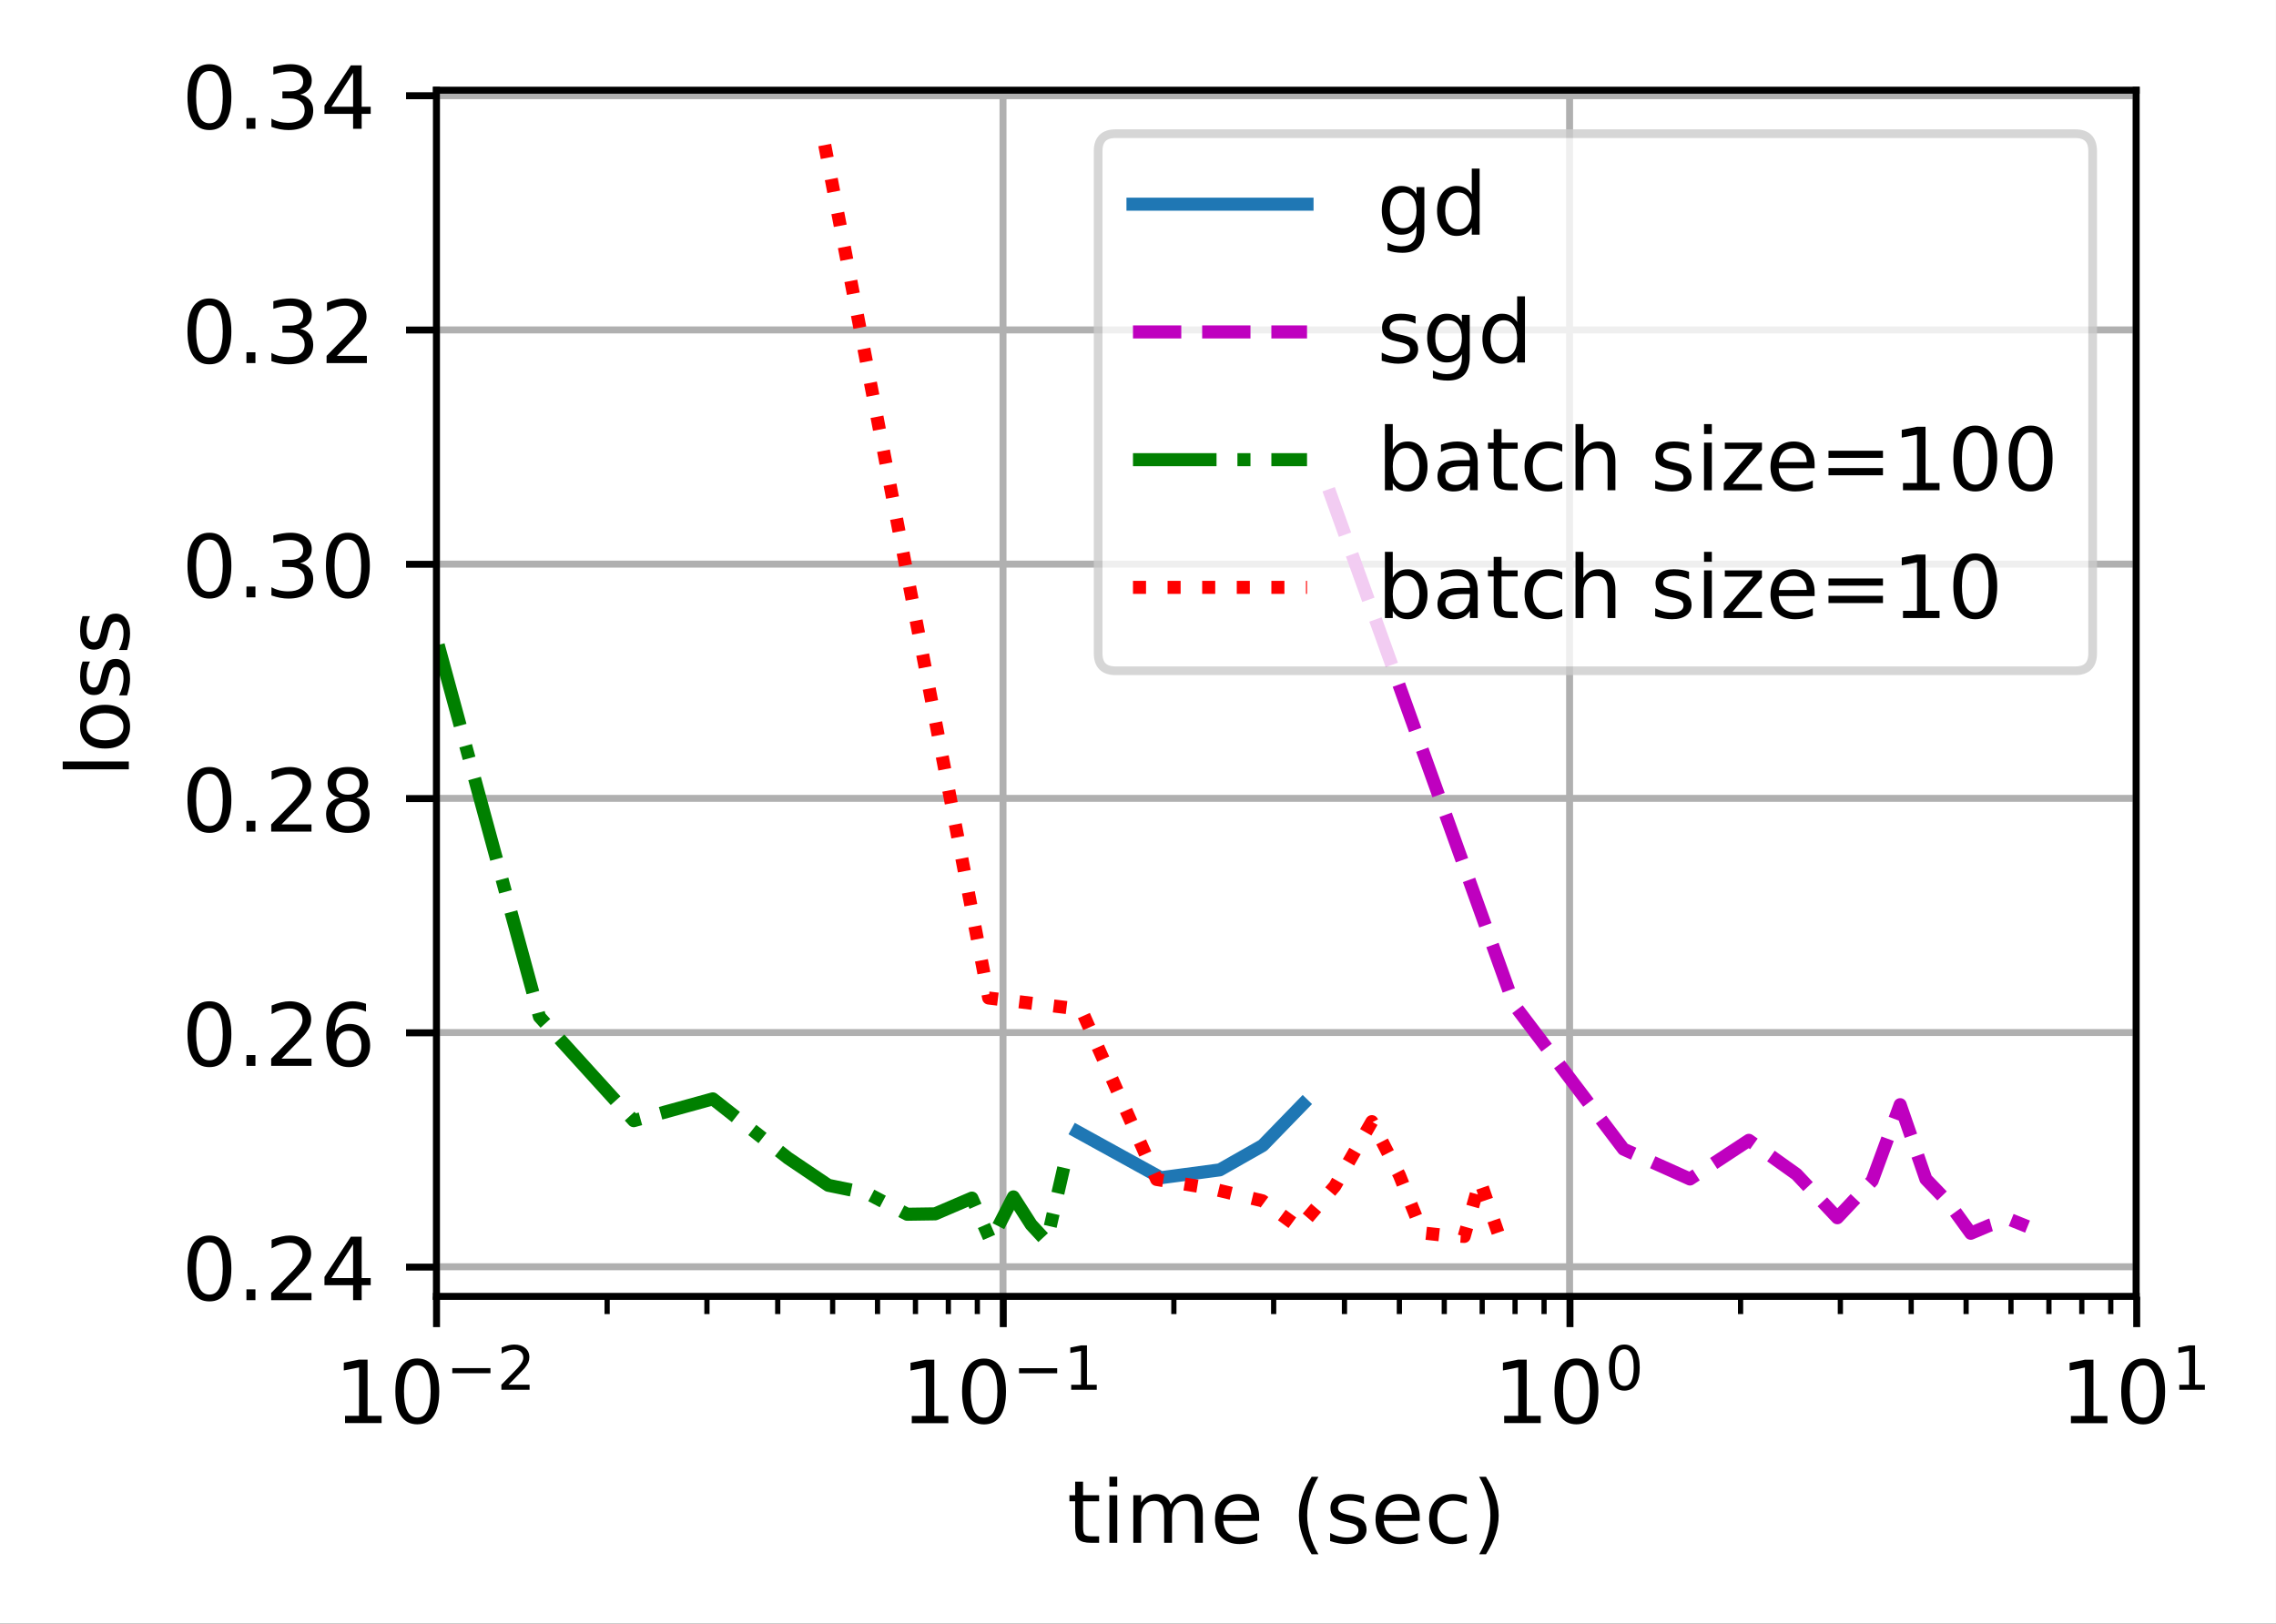 <?xml version="1.0" encoding="UTF-8"?>
<svg xmlns="http://www.w3.org/2000/svg" xmlns:xlink="http://www.w3.org/1999/xlink" width="348.592" height="248.694" viewBox="0 0 348.592 248.694" version="1.1">
<rect x="0" y="0" width="348.592" height="248.694" fill="#333333" stroke="none"/>
<defs>
<clipPath id="clip1">
  <path d="M 66.859 13.82 L 68 13.82 L 68 198.621 L 66.859 198.621 Z M 66.859 13.82 "/>
</clipPath>
<clipPath id="clip2">
  <path d="M 152 13.82 L 155 13.82 L 155 198.621 L 152 198.621 Z M 152 13.82 "/>
</clipPath>
<clipPath id="clip3">
  <path d="M 239 13.82 L 242 13.82 L 242 198.621 L 239 198.621 Z M 239 13.82 "/>
</clipPath>
<clipPath id="clip4">
  <path d="M 326 13.82 L 327.258 13.82 L 327.258 198.621 L 326 198.621 Z M 326 13.82 "/>
</clipPath>
<clipPath id="clip5">
  <path d="M 66.859 193 L 327.258 193 L 327.258 195 L 66.859 195 Z M 66.859 193 "/>
</clipPath>
<clipPath id="clip6">
  <path d="M 66.859 157 L 327.258 157 L 327.258 159 L 66.859 159 Z M 66.859 157 "/>
</clipPath>
<clipPath id="clip7">
  <path d="M 66.859 121 L 327.258 121 L 327.258 124 L 66.859 124 Z M 66.859 121 "/>
</clipPath>
<clipPath id="clip8">
  <path d="M 66.859 85 L 327.258 85 L 327.258 88 L 66.859 88 Z M 66.859 85 "/>
</clipPath>
<clipPath id="clip9">
  <path d="M 66.859 49 L 327.258 49 L 327.258 52 L 66.859 52 Z M 66.859 49 "/>
</clipPath>
<clipPath id="clip10">
  <path d="M 66.859 13.82 L 327.258 13.82 L 327.258 16 L 66.859 16 Z M 66.859 13.82 "/>
</clipPath>
<clipPath id="clip11">
  <path d="M 66.859 56 L 164 56 L 164 192 L 66.859 192 Z M 66.859 56 "/>
</clipPath>
<filter id="alpha" filterUnits="objectBoundingBox" x="0%" y="0%" width="100%" height="100%">
  <feColorMatrix type="matrix" in="SourceGraphic" values="0 0 0 0 1 0 0 0 0 1 0 0 0 0 1 0 0 0 1 0"/>
</filter>
<mask id="mask0">
  <g filter="url(#alpha)">
<rect x="0" y="0" width="348.592" height="248.694" style="fill:rgb(0%,0%,0%);fill-opacity:0.8;stroke:none;"/>
  </g>
</mask>
<clipPath id="clip12">
  <rect x="0" y="0" width="349" height="249"/>
</clipPath>
<g id="surface5" clip-path="url(#clip12)">
<path style="fill-rule:nonzero;fill:rgb(100%,100%,100%);fill-opacity:1;stroke-width:1;stroke-linecap:butt;stroke-linejoin:miter;stroke:rgb(80%,80%,80%);stroke-opacity:1;stroke-miterlimit:4;" d="M 128.177 77.077 L 238.444 77.077 C 239.777 77.077 240.442 76.409 240.442 75.076 L 240.442 17.364 C 240.442 16.031 239.777 15.363 238.444 15.363 L 128.177 15.363 C 126.844 15.363 126.176 16.031 126.176 17.364 L 126.176 75.076 C 126.176 76.409 126.844 77.077 128.177 77.077 Z M 128.177 77.077 " transform="matrix(1.333,0,0,1.333,0,0)"/>
</g>
</defs>
<g id="surface1">
<path style=" stroke:none;fill-rule:nonzero;fill:rgb(100%,100%,100%);fill-opacity:1;" d="M 0 248.695 L 348.59 248.695 L 348.59 0 L 0 0 Z M 0 248.695 "/>
<path style=" stroke:none;fill-rule:nonzero;fill:rgb(100%,100%,100%);fill-opacity:1;" d="M 66.859 198.621 L 327.258 198.621 L 327.258 13.82 L 66.859 13.82 Z M 66.859 198.621 "/>
<g clip-path="url(#clip1)" clip-rule="nonzero">
<path style="fill:none;stroke-width:0.8;stroke-linecap:square;stroke-linejoin:round;stroke:rgb(69.02%,69.02%,69.02%);stroke-opacity:1;stroke-miterlimit:4;" d="M 50.145 148.966 L 50.145 10.365 " transform="matrix(1.333,0,0,1.333,0,0)"/>
</g>
<path style="fill:none;stroke-width:0.8;stroke-linecap:butt;stroke-linejoin:round;stroke:rgb(0%,0%,0%);stroke-opacity:1;stroke-miterlimit:4;" d="M 0.001 0.001 L 0.001 3.499 " transform="matrix(1.333,0,0,1.333,66.858,198.619)"/>
<path style=" stroke:none;fill-rule:nonzero;fill:rgb(0%,0%,0%);fill-opacity:1;" d="M 52.848 216.875 L 54.992 216.875 L 54.992 209.457 L 52.656 209.926 L 52.656 208.73 L 54.98 208.262 L 56.297 208.262 L 56.297 216.875 L 58.445 216.875 L 58.445 217.98 L 52.848 217.98 Z M 52.848 216.875 "/>
<path style=" stroke:none;fill-rule:nonzero;fill:rgb(0%,0%,0%);fill-opacity:1;" d="M 63.914 209.129 C 63.234 209.129 62.727 209.461 62.387 210.129 C 62.043 210.793 61.875 211.793 61.875 213.133 C 61.875 214.465 62.043 215.465 62.387 216.129 C 62.727 216.797 63.234 217.129 63.914 217.129 C 64.594 217.129 65.105 216.797 65.445 216.129 C 65.789 215.465 65.957 214.465 65.957 213.133 C 65.957 211.793 65.789 210.793 65.445 210.129 C 65.105 209.461 64.594 209.129 63.914 209.129 Z M 63.914 208.086 C 65.004 208.086 65.836 208.516 66.41 209.379 C 66.984 210.242 67.273 211.492 67.273 213.133 C 67.273 214.77 66.984 216.016 66.41 216.879 C 65.836 217.742 65.004 218.172 63.914 218.172 C 62.824 218.172 61.992 217.742 61.418 216.879 C 60.84 216.016 60.555 214.77 60.555 213.133 C 60.555 211.492 60.84 210.242 61.418 209.379 C 61.992 208.516 62.824 208.086 63.914 208.086 Z M 63.914 208.086 "/>
<path style=" stroke:none;fill-rule:nonzero;fill:rgb(0%,0%,0%);fill-opacity:1;" d="M 69.273 209.562 L 75.117 209.562 L 75.117 210.34 L 69.273 210.34 Z M 69.273 209.562 "/>
<path style=" stroke:none;fill-rule:nonzero;fill:rgb(0%,0%,0%);fill-opacity:1;" d="M 77.898 212.102 L 81.109 212.102 L 81.109 212.879 L 76.789 212.879 L 76.789 212.102 C 77.141 211.742 77.613 211.258 78.219 210.648 C 78.82 210.039 79.199 209.645 79.355 209.469 C 79.648 209.137 79.855 208.859 79.973 208.629 C 80.09 208.398 80.148 208.172 80.148 207.953 C 80.148 207.59 80.02 207.297 79.77 207.066 C 79.516 206.84 79.184 206.727 78.777 206.727 C 78.488 206.727 78.184 206.773 77.863 206.875 C 77.543 206.977 77.199 207.129 76.836 207.332 L 76.836 206.402 C 77.207 206.254 77.551 206.141 77.875 206.062 C 78.195 205.988 78.492 205.949 78.758 205.949 C 79.465 205.949 80.023 206.129 80.445 206.48 C 80.863 206.832 81.074 207.301 81.074 207.891 C 81.074 208.172 81.02 208.438 80.914 208.688 C 80.812 208.938 80.621 209.234 80.344 209.574 C 80.27 209.66 80.027 209.918 79.617 210.336 C 79.211 210.758 78.637 211.348 77.898 212.102 Z M 77.898 212.102 "/>
<g clip-path="url(#clip2)" clip-rule="nonzero">
<path style="fill:none;stroke-width:0.8;stroke-linecap:square;stroke-linejoin:round;stroke:rgb(69.02%,69.02%,69.02%);stroke-opacity:1;stroke-miterlimit:4;" d="M 115.245 148.966 L 115.245 10.365 " transform="matrix(1.333,0,0,1.333,0,0)"/>
</g>
<path style="fill:none;stroke-width:0.8;stroke-linecap:butt;stroke-linejoin:round;stroke:rgb(0%,0%,0%);stroke-opacity:1;stroke-miterlimit:4;" d="M 0.001 0.001 L 0.001 3.499 " transform="matrix(1.333,0,0,1.333,153.658,198.619)"/>
<path style=" stroke:none;fill-rule:nonzero;fill:rgb(0%,0%,0%);fill-opacity:1;" d="M 139.645 216.887 L 141.793 216.887 L 141.793 209.469 L 139.457 209.938 L 139.457 208.742 L 141.781 208.273 L 143.098 208.273 L 143.098 216.887 L 145.242 216.887 L 145.242 217.992 L 139.645 217.992 Z M 139.645 216.887 "/>
<path style=" stroke:none;fill-rule:nonzero;fill:rgb(0%,0%,0%);fill-opacity:1;" d="M 150.711 209.137 C 150.035 209.137 149.527 209.473 149.184 210.137 C 148.844 210.805 148.676 211.805 148.676 213.145 C 148.676 214.477 148.844 215.473 149.184 216.141 C 149.527 216.809 150.035 217.141 150.711 217.141 C 151.395 217.141 151.906 216.809 152.246 216.141 C 152.586 215.473 152.758 214.477 152.758 213.145 C 152.758 211.805 152.586 210.805 152.246 210.137 C 151.906 209.473 151.395 209.137 150.711 209.137 Z M 150.711 208.098 C 151.801 208.098 152.637 208.527 153.211 209.391 C 153.785 210.25 154.074 211.504 154.074 213.145 C 154.074 214.777 153.785 216.027 153.211 216.891 C 152.637 217.75 151.801 218.184 150.711 218.184 C 149.625 218.184 148.793 217.75 148.215 216.891 C 147.641 216.027 147.355 214.777 147.355 213.145 C 147.355 211.504 147.641 210.25 148.215 209.391 C 148.793 208.527 149.625 208.098 150.711 208.098 Z M 150.711 208.098 "/>
<path style=" stroke:none;fill-rule:nonzero;fill:rgb(0%,0%,0%);fill-opacity:1;" d="M 156.074 209.574 L 161.918 209.574 L 161.918 210.348 L 156.074 210.348 Z M 156.074 209.574 "/>
<path style=" stroke:none;fill-rule:nonzero;fill:rgb(0%,0%,0%);fill-opacity:1;" d="M 164.062 212.113 L 165.566 212.113 L 165.566 206.922 L 163.93 207.25 L 163.93 206.41 L 165.559 206.082 L 166.48 206.082 L 166.48 212.113 L 167.98 212.113 L 167.98 212.887 L 164.062 212.887 Z M 164.062 212.113 "/>
<g clip-path="url(#clip3)" clip-rule="nonzero">
<path style="fill:none;stroke-width:0.8;stroke-linecap:square;stroke-linejoin:round;stroke:rgb(69.02%,69.02%,69.02%);stroke-opacity:1;stroke-miterlimit:4;" d="M 180.343 148.966 L 180.343 10.365 " transform="matrix(1.333,0,0,1.333,0,0)"/>
</g>
<path style="fill:none;stroke-width:0.8;stroke-linecap:butt;stroke-linejoin:round;stroke:rgb(0%,0%,0%);stroke-opacity:1;stroke-miterlimit:4;" d="M -0.001 0.001 L -0.001 3.499 " transform="matrix(1.333,0,0,1.333,240.458,198.619)"/>
<path style=" stroke:none;fill-rule:nonzero;fill:rgb(0%,0%,0%);fill-opacity:1;" d="M 230.379 216.875 L 232.527 216.875 L 232.527 209.457 L 230.191 209.926 L 230.191 208.73 L 232.516 208.262 L 233.828 208.262 L 233.828 216.875 L 235.977 216.875 L 235.977 217.98 L 230.379 217.98 Z M 230.379 216.875 "/>
<path style=" stroke:none;fill-rule:nonzero;fill:rgb(0%,0%,0%);fill-opacity:1;" d="M 241.445 209.129 C 240.77 209.129 240.262 209.461 239.918 210.129 C 239.578 210.793 239.406 211.793 239.406 213.133 C 239.406 214.465 239.578 215.465 239.918 216.129 C 240.262 216.797 240.77 217.129 241.445 217.129 C 242.129 217.129 242.637 216.797 242.98 216.129 C 243.32 215.465 243.492 214.465 243.492 213.133 C 243.492 211.793 243.32 210.793 242.98 210.129 C 242.637 209.461 242.129 209.129 241.445 209.129 Z M 241.445 208.086 C 242.535 208.086 243.367 208.516 243.945 209.379 C 244.52 210.242 244.805 211.492 244.805 213.133 C 244.805 214.77 244.52 216.016 243.945 216.879 C 243.367 217.742 242.535 218.172 241.445 218.172 C 240.355 218.172 239.523 217.742 238.949 216.879 C 238.375 216.016 238.086 214.77 238.086 213.133 C 238.086 211.492 238.375 210.242 238.949 209.379 C 239.523 208.516 240.355 208.086 241.445 208.086 Z M 241.445 208.086 "/>
<path style=" stroke:none;fill-rule:nonzero;fill:rgb(0%,0%,0%);fill-opacity:1;" d="M 248.785 206.68 C 248.312 206.68 247.957 206.914 247.715 207.379 C 247.477 207.844 247.359 208.547 247.359 209.484 C 247.359 210.414 247.477 211.113 247.715 211.582 C 247.957 212.047 248.312 212.281 248.785 212.281 C 249.262 212.281 249.621 212.047 249.859 211.582 C 250.098 211.113 250.219 210.414 250.219 209.484 C 250.219 208.547 250.098 207.844 249.859 207.379 C 249.621 206.914 249.262 206.68 248.785 206.68 Z M 248.785 205.949 C 249.547 205.949 250.133 206.254 250.535 206.855 C 250.938 207.461 251.137 208.336 251.137 209.484 C 251.137 210.629 250.938 211.504 250.535 212.105 C 250.133 212.711 249.547 213.012 248.785 213.012 C 248.023 213.012 247.441 212.711 247.039 212.105 C 246.637 211.504 246.434 210.629 246.434 209.484 C 246.434 208.336 246.637 207.461 247.039 206.855 C 247.441 206.254 248.023 205.949 248.785 205.949 Z M 248.785 205.949 "/>
<g clip-path="url(#clip4)" clip-rule="nonzero">
<path style="fill:none;stroke-width:0.8;stroke-linecap:square;stroke-linejoin:round;stroke:rgb(69.02%,69.02%,69.02%);stroke-opacity:1;stroke-miterlimit:4;" d="M 245.443 148.966 L 245.443 10.365 " transform="matrix(1.333,0,0,1.333,0,0)"/>
</g>
<path style="fill:none;stroke-width:0.8;stroke-linecap:butt;stroke-linejoin:round;stroke:rgb(0%,0%,0%);stroke-opacity:1;stroke-miterlimit:4;" d="M -0 0.001 L -0 3.499 " transform="matrix(1.333,0,0,1.333,327.258,198.619)"/>
<path style=" stroke:none;fill-rule:nonzero;fill:rgb(0%,0%,0%);fill-opacity:1;" d="M 317.18 216.887 L 319.328 216.887 L 319.328 209.469 L 316.988 209.938 L 316.988 208.742 L 319.316 208.273 L 320.629 208.273 L 320.629 216.887 L 322.777 216.887 L 322.777 217.992 L 317.18 217.992 Z M 317.18 216.887 "/>
<path style=" stroke:none;fill-rule:nonzero;fill:rgb(0%,0%,0%);fill-opacity:1;" d="M 328.246 209.137 C 327.57 209.137 327.059 209.473 326.719 210.137 C 326.379 210.805 326.207 211.805 326.207 213.145 C 326.207 214.477 326.379 215.473 326.719 216.141 C 327.059 216.809 327.57 217.141 328.246 217.141 C 328.926 217.141 329.438 216.809 329.777 216.141 C 330.121 215.473 330.293 214.477 330.293 213.145 C 330.293 211.805 330.121 210.805 329.777 210.137 C 329.438 209.473 328.926 209.137 328.246 209.137 Z M 328.246 208.098 C 329.336 208.098 330.168 208.527 330.742 209.391 C 331.32 210.25 331.605 211.504 331.605 213.145 C 331.605 214.777 331.32 216.027 330.742 216.891 C 330.168 217.75 329.336 218.184 328.246 218.184 C 327.156 218.184 326.324 217.75 325.75 216.891 C 325.176 216.027 324.887 214.777 324.887 213.145 C 324.887 211.504 325.176 210.25 325.75 209.391 C 326.324 208.527 327.156 208.098 328.246 208.098 Z M 328.246 208.098 "/>
<path style=" stroke:none;fill-rule:nonzero;fill:rgb(0%,0%,0%);fill-opacity:1;" d="M 333.777 212.113 L 335.281 212.113 L 335.281 206.922 L 333.645 207.25 L 333.645 206.41 L 335.27 206.082 L 336.191 206.082 L 336.191 212.113 L 337.695 212.113 L 337.695 212.887 L 333.777 212.887 Z M 333.777 212.113 "/>
<path style="fill:none;stroke-width:0.6;stroke-linecap:butt;stroke-linejoin:round;stroke:rgb(0%,0%,0%);stroke-opacity:1;stroke-miterlimit:4;" d="M 0 0.001 L 0 1.999 " transform="matrix(1.333,0,0,1.333,92.988,198.619)"/>
<path style="fill:none;stroke-width:0.6;stroke-linecap:butt;stroke-linejoin:round;stroke:rgb(0%,0%,0%);stroke-opacity:1;stroke-miterlimit:4;" d="M 0.001 0.001 L 0.001 1.999 " transform="matrix(1.333,0,0,1.333,108.272,198.619)"/>
<path style="fill:none;stroke-width:0.6;stroke-linecap:butt;stroke-linejoin:round;stroke:rgb(0%,0%,0%);stroke-opacity:1;stroke-miterlimit:4;" d="M 0 0.001 L 0 1.999 " transform="matrix(1.333,0,0,1.333,119.117,198.619)"/>
<path style="fill:none;stroke-width:0.6;stroke-linecap:butt;stroke-linejoin:round;stroke:rgb(0%,0%,0%);stroke-opacity:1;stroke-miterlimit:4;" d="M -0.001 0.001 L -0.001 1.999 " transform="matrix(1.333,0,0,1.333,127.529,198.619)"/>
<path style="fill:none;stroke-width:0.6;stroke-linecap:butt;stroke-linejoin:round;stroke:rgb(0%,0%,0%);stroke-opacity:1;stroke-miterlimit:4;" d="M 0 0.001 L 0 1.999 " transform="matrix(1.333,0,0,1.333,134.402,198.619)"/>
<path style="fill:none;stroke-width:0.6;stroke-linecap:butt;stroke-linejoin:round;stroke:rgb(0%,0%,0%);stroke-opacity:1;stroke-miterlimit:4;" d="M -0.001 0.001 L -0.001 1.999 " transform="matrix(1.333,0,0,1.333,140.213,198.619)"/>
<path style="fill:none;stroke-width:0.6;stroke-linecap:butt;stroke-linejoin:round;stroke:rgb(0%,0%,0%);stroke-opacity:1;stroke-miterlimit:4;" d="M -0 0.001 L -0 1.999 " transform="matrix(1.333,0,0,1.333,145.247,198.619)"/>
<path style="fill:none;stroke-width:0.6;stroke-linecap:butt;stroke-linejoin:round;stroke:rgb(0%,0%,0%);stroke-opacity:1;stroke-miterlimit:4;" d="M 0.001 0.001 L 0.001 1.999 " transform="matrix(1.333,0,0,1.333,149.687,198.619)"/>
<path style="fill:none;stroke-width:0.6;stroke-linecap:butt;stroke-linejoin:round;stroke:rgb(0%,0%,0%);stroke-opacity:1;stroke-miterlimit:4;" d="M 0.001 0.001 L 0.001 1.999 " transform="matrix(1.333,0,0,1.333,179.788,198.619)"/>
<path style="fill:none;stroke-width:0.6;stroke-linecap:butt;stroke-linejoin:round;stroke:rgb(0%,0%,0%);stroke-opacity:1;stroke-miterlimit:4;" d="M 0.001 0.001 L 0.001 1.999 " transform="matrix(1.333,0,0,1.333,195.072,198.619)"/>
<path style="fill:none;stroke-width:0.6;stroke-linecap:butt;stroke-linejoin:round;stroke:rgb(0%,0%,0%);stroke-opacity:1;stroke-miterlimit:4;" d="M 0.001 0.001 L 0.001 1.999 " transform="matrix(1.333,0,0,1.333,205.917,198.619)"/>
<path style="fill:none;stroke-width:0.6;stroke-linecap:butt;stroke-linejoin:round;stroke:rgb(0%,0%,0%);stroke-opacity:1;stroke-miterlimit:4;" d="M -0.001 0.001 L -0.001 1.999 " transform="matrix(1.333,0,0,1.333,214.329,198.619)"/>
<path style="fill:none;stroke-width:0.6;stroke-linecap:butt;stroke-linejoin:round;stroke:rgb(0%,0%,0%);stroke-opacity:1;stroke-miterlimit:4;" d="M 0.001 0.001 L 0.001 1.999 " transform="matrix(1.333,0,0,1.333,221.202,198.619)"/>
<path style="fill:none;stroke-width:0.6;stroke-linecap:butt;stroke-linejoin:round;stroke:rgb(0%,0%,0%);stroke-opacity:1;stroke-miterlimit:4;" d="M -0.001 0.001 L -0.001 1.999 " transform="matrix(1.333,0,0,1.333,227.013,198.619)"/>
<path style="fill:none;stroke-width:0.6;stroke-linecap:butt;stroke-linejoin:round;stroke:rgb(0%,0%,0%);stroke-opacity:1;stroke-miterlimit:4;" d="M 0 0.001 L 0 1.999 " transform="matrix(1.333,0,0,1.333,232.047,198.619)"/>
<path style="fill:none;stroke-width:0.6;stroke-linecap:butt;stroke-linejoin:round;stroke:rgb(0%,0%,0%);stroke-opacity:1;stroke-miterlimit:4;" d="M 0.001 0.001 L 0.001 1.999 " transform="matrix(1.333,0,0,1.333,236.487,198.619)"/>
<path style="fill:none;stroke-width:0.6;stroke-linecap:butt;stroke-linejoin:round;stroke:rgb(0%,0%,0%);stroke-opacity:1;stroke-miterlimit:4;" d="M -0.001 0.001 L -0.001 1.999 " transform="matrix(1.333,0,0,1.333,266.588,198.619)"/>
<path style="fill:none;stroke-width:0.6;stroke-linecap:butt;stroke-linejoin:round;stroke:rgb(0%,0%,0%);stroke-opacity:1;stroke-miterlimit:4;" d="M -0.001 0.001 L -0.001 1.999 " transform="matrix(1.333,0,0,1.333,281.872,198.619)"/>
<path style="fill:none;stroke-width:0.6;stroke-linecap:butt;stroke-linejoin:round;stroke:rgb(0%,0%,0%);stroke-opacity:1;stroke-miterlimit:4;" d="M 0.001 0.001 L 0.001 1.999 " transform="matrix(1.333,0,0,1.333,292.717,198.619)"/>
<path style="fill:none;stroke-width:0.6;stroke-linecap:butt;stroke-linejoin:round;stroke:rgb(0%,0%,0%);stroke-opacity:1;stroke-miterlimit:4;" d="M -0 0.001 L -0 1.999 " transform="matrix(1.333,0,0,1.333,301.129,198.619)"/>
<path style="fill:none;stroke-width:0.6;stroke-linecap:butt;stroke-linejoin:round;stroke:rgb(0%,0%,0%);stroke-opacity:1;stroke-miterlimit:4;" d="M -0.001 0.001 L -0.001 1.999 " transform="matrix(1.333,0,0,1.333,308.002,198.619)"/>
<path style="fill:none;stroke-width:0.6;stroke-linecap:butt;stroke-linejoin:round;stroke:rgb(0%,0%,0%);stroke-opacity:1;stroke-miterlimit:4;" d="M -0 0.001 L -0 1.999 " transform="matrix(1.333,0,0,1.333,313.813,198.619)"/>
<path style="fill:none;stroke-width:0.6;stroke-linecap:butt;stroke-linejoin:round;stroke:rgb(0%,0%,0%);stroke-opacity:1;stroke-miterlimit:4;" d="M 0.001 0.001 L 0.001 1.999 " transform="matrix(1.333,0,0,1.333,318.847,198.619)"/>
<path style="fill:none;stroke-width:0.6;stroke-linecap:butt;stroke-linejoin:round;stroke:rgb(0%,0%,0%);stroke-opacity:1;stroke-miterlimit:4;" d="M -0.001 0.001 L -0.001 1.999 " transform="matrix(1.333,0,0,1.333,323.287,198.619)"/>
<path style=" stroke:none;fill-rule:nonzero;fill:rgb(0%,0%,0%);fill-opacity:1;" d="M 165.879 226.957 L 165.879 229.031 L 168.344 229.031 L 168.344 229.961 L 165.879 229.961 L 165.879 233.918 C 165.879 234.516 165.957 234.895 166.121 235.066 C 166.285 235.234 166.613 235.32 167.113 235.32 L 168.344 235.32 L 168.344 236.32 L 167.113 236.32 C 166.191 236.32 165.551 236.148 165.199 235.805 C 164.848 235.457 164.672 234.832 164.672 233.918 L 164.672 229.961 L 163.793 229.961 L 163.793 229.031 L 164.672 229.031 L 164.672 226.957 Z M 165.879 226.957 "/>
<path style=" stroke:none;fill-rule:nonzero;fill:rgb(0%,0%,0%);fill-opacity:1;" d="M 169.918 229.031 L 171.117 229.031 L 171.117 236.32 L 169.918 236.32 Z M 169.918 226.191 L 171.117 226.191 L 171.117 227.707 L 169.918 227.707 Z M 169.918 226.191 "/>
<path style=" stroke:none;fill-rule:nonzero;fill:rgb(0%,0%,0%);fill-opacity:1;" d="M 179.301 230.43 C 179.602 229.891 179.961 229.492 180.375 229.238 C 180.793 228.984 181.281 228.855 181.848 228.855 C 182.605 228.855 183.191 229.121 183.605 229.652 C 184.02 230.184 184.223 230.938 184.223 231.918 L 184.223 236.32 L 183.02 236.32 L 183.02 231.957 C 183.02 231.262 182.895 230.742 182.648 230.406 C 182.398 230.066 182.023 229.895 181.516 229.895 C 180.895 229.895 180.402 230.102 180.043 230.516 C 179.684 230.926 179.504 231.488 179.504 232.199 L 179.504 236.32 L 178.301 236.32 L 178.301 231.957 C 178.301 231.258 178.176 230.738 177.93 230.402 C 177.68 230.066 177.301 229.895 176.781 229.895 C 176.168 229.895 175.684 230.102 175.32 230.516 C 174.961 230.93 174.781 231.492 174.781 232.199 L 174.781 236.32 L 173.578 236.32 L 173.578 229.031 L 174.781 229.031 L 174.781 230.164 C 175.055 229.715 175.383 229.387 175.766 229.172 C 176.148 228.961 176.602 228.855 177.125 228.855 C 177.656 228.855 178.105 228.988 178.477 229.258 C 178.848 229.527 179.125 229.918 179.301 230.43 Z M 179.301 230.43 "/>
<path style=" stroke:none;fill-rule:nonzero;fill:rgb(0%,0%,0%);fill-opacity:1;" d="M 192.852 232.375 L 192.852 232.961 L 187.34 232.961 C 187.395 233.785 187.645 234.414 188.086 234.848 C 188.531 235.277 189.152 235.496 189.945 235.496 C 190.406 235.496 190.852 235.438 191.281 235.324 C 191.715 235.215 192.145 235.043 192.57 234.816 L 192.57 235.949 C 192.141 236.133 191.699 236.27 191.246 236.367 C 190.797 236.465 190.34 236.512 189.875 236.512 C 188.711 236.512 187.789 236.172 187.109 235.496 C 186.43 234.82 186.09 233.902 186.09 232.746 C 186.09 231.555 186.414 230.605 187.059 229.906 C 187.703 229.207 188.57 228.855 189.668 228.855 C 190.648 228.855 191.422 229.172 191.992 229.801 C 192.562 230.434 192.852 231.289 192.852 232.375 Z M 191.652 232.023 C 191.645 231.371 191.461 230.848 191.102 230.457 C 190.742 230.066 190.27 229.871 189.68 229.871 C 189.012 229.871 188.477 230.059 188.074 230.438 C 187.672 230.812 187.441 231.348 187.383 232.031 Z M 191.652 232.023 "/>
<path style=" stroke:none;fill-rule:nonzero;fill:rgb(0%,0%,0%);fill-opacity:1;" d="M 201.93 226.203 C 201.352 227.203 200.918 228.191 200.637 229.168 C 200.352 230.145 200.211 231.133 200.211 232.137 C 200.211 233.137 200.355 234.129 200.641 235.113 C 200.922 236.098 201.355 237.086 201.93 238.078 L 200.891 238.078 C 200.238 237.059 199.754 236.055 199.43 235.07 C 199.105 234.086 198.941 233.109 198.941 232.137 C 198.941 231.168 199.105 230.195 199.426 229.215 C 199.746 228.23 200.234 227.227 200.891 226.203 Z M 201.93 226.203 "/>
<path style=" stroke:none;fill-rule:nonzero;fill:rgb(0%,0%,0%);fill-opacity:1;" d="M 208.902 229.246 L 208.902 230.379 C 208.566 230.203 208.215 230.074 207.848 229.988 C 207.484 229.902 207.109 229.855 206.715 229.855 C 206.121 229.855 205.676 229.949 205.379 230.129 C 205.082 230.312 204.934 230.586 204.934 230.949 C 204.934 231.227 205.039 231.445 205.25 231.605 C 205.465 231.762 205.891 231.914 206.535 232.059 L 206.945 232.148 C 207.797 232.332 208.398 232.586 208.758 232.918 C 209.117 233.25 209.297 233.715 209.297 234.309 C 209.297 234.988 209.027 235.523 208.492 235.918 C 207.953 236.312 207.219 236.512 206.281 236.512 C 205.891 236.512 205.484 236.473 205.059 236.395 C 204.637 236.32 204.191 236.207 203.723 236.055 L 203.723 234.816 C 204.164 235.047 204.602 235.223 205.031 235.336 C 205.461 235.449 205.887 235.508 206.309 235.508 C 206.871 235.508 207.305 235.41 207.609 235.219 C 207.91 235.023 208.062 234.754 208.062 234.402 C 208.062 234.074 207.953 233.828 207.734 233.652 C 207.516 233.48 207.035 233.312 206.293 233.152 L 205.875 233.051 C 205.133 232.898 204.598 232.656 204.27 232.332 C 203.938 232.012 203.773 231.566 203.773 231.004 C 203.773 230.316 204.016 229.789 204.504 229.414 C 204.988 229.043 205.68 228.855 206.574 228.855 C 207.016 228.855 207.434 228.887 207.82 228.953 C 208.215 229.016 208.574 229.113 208.902 229.246 Z M 208.902 229.246 "/>
<path style=" stroke:none;fill-rule:nonzero;fill:rgb(0%,0%,0%);fill-opacity:1;" d="M 217.441 232.375 L 217.441 232.961 L 211.93 232.961 C 211.984 233.785 212.234 234.414 212.676 234.848 C 213.121 235.277 213.742 235.496 214.535 235.496 C 214.996 235.496 215.441 235.438 215.871 235.324 C 216.305 235.215 216.734 235.043 217.16 234.816 L 217.16 235.949 C 216.73 236.133 216.289 236.27 215.836 236.367 C 215.387 236.465 214.93 236.512 214.465 236.512 C 213.301 236.512 212.379 236.172 211.699 235.496 C 211.02 234.82 210.68 233.902 210.68 232.746 C 210.68 231.555 211.004 230.605 211.648 229.906 C 212.293 229.207 213.16 228.855 214.258 228.855 C 215.238 228.855 216.012 229.172 216.582 229.801 C 217.152 230.434 217.441 231.289 217.441 232.375 Z M 216.242 232.023 C 216.234 231.371 216.051 230.848 215.691 230.457 C 215.332 230.066 214.859 229.871 214.27 229.871 C 213.602 229.871 213.066 230.059 212.664 230.438 C 212.262 230.812 212.031 231.348 211.973 232.031 Z M 216.242 232.023 "/>
<path style=" stroke:none;fill-rule:nonzero;fill:rgb(0%,0%,0%);fill-opacity:1;" d="M 224.652 229.309 L 224.652 230.43 C 224.312 230.242 223.977 230.102 223.633 230.008 C 223.293 229.914 222.949 229.871 222.602 229.871 C 221.824 229.871 221.223 230.117 220.789 230.609 C 220.363 231.102 220.148 231.793 220.148 232.684 C 220.148 233.57 220.363 234.266 220.789 234.758 C 221.223 235.25 221.824 235.496 222.602 235.496 C 222.949 235.496 223.293 235.449 223.633 235.355 C 223.977 235.262 224.312 235.121 224.652 234.934 L 224.652 236.043 C 224.32 236.199 223.973 236.316 223.613 236.391 C 223.258 236.473 222.875 236.512 222.473 236.512 C 221.375 236.512 220.5 236.164 219.852 235.477 C 219.207 234.785 218.883 233.855 218.883 232.684 C 218.883 231.492 219.211 230.559 219.863 229.879 C 220.52 229.195 221.414 228.855 222.551 228.855 C 222.918 228.855 223.277 228.895 223.629 228.969 C 223.98 229.043 224.324 229.156 224.652 229.309 Z M 224.652 229.309 "/>
<path style=" stroke:none;fill-rule:nonzero;fill:rgb(0%,0%,0%);fill-opacity:1;" d="M 226.547 226.203 L 227.59 226.203 C 228.238 227.227 228.727 228.23 229.051 229.215 C 229.375 230.195 229.535 231.168 229.535 232.137 C 229.535 233.109 229.375 234.086 229.051 235.07 C 228.727 236.055 228.238 237.059 227.59 238.078 L 226.547 238.078 C 227.125 237.086 227.555 236.098 227.84 235.113 C 228.125 234.129 228.266 233.137 228.266 232.137 C 228.266 231.133 228.125 230.145 227.84 229.168 C 227.555 228.191 227.125 227.203 226.547 226.203 Z M 226.547 226.203 "/>
<g clip-path="url(#clip5)" clip-rule="nonzero">
<path style="fill:none;stroke-width:0.8;stroke-linecap:square;stroke-linejoin:round;stroke:rgb(69.02%,69.02%,69.02%);stroke-opacity:1;stroke-miterlimit:4;" d="M 50.145 145.564 L 245.443 145.564 " transform="matrix(1.333,0,0,1.333,0,0)"/>
</g>
<path style="fill:none;stroke-width:0.8;stroke-linecap:butt;stroke-linejoin:round;stroke:rgb(0%,0%,0%);stroke-opacity:1;stroke-miterlimit:4;" d="M 0.001 0.001 L -3.5 0.001 " transform="matrix(1.333,0,0,1.333,66.858,194.085)"/>
<path style=" stroke:none;fill-rule:nonzero;fill:rgb(0%,0%,0%);fill-opacity:1;" d="M 32.074 190.297 C 31.398 190.297 30.891 190.629 30.547 191.297 C 30.207 191.961 30.039 192.965 30.039 194.301 C 30.039 195.633 30.207 196.633 30.547 197.297 C 30.891 197.965 31.398 198.297 32.074 198.297 C 32.758 198.297 33.27 197.965 33.609 197.297 C 33.949 196.633 34.121 195.633 34.121 194.301 C 34.121 192.965 33.949 191.961 33.609 191.297 C 33.27 190.629 32.758 190.297 32.074 190.297 Z M 32.074 189.254 C 33.164 189.254 33.996 189.688 34.574 190.547 C 35.148 191.41 35.434 192.66 35.434 194.301 C 35.434 195.938 35.148 197.188 34.574 198.047 C 33.996 198.91 33.164 199.34 32.074 199.34 C 30.984 199.34 30.152 198.91 29.578 198.047 C 29.004 197.188 28.715 195.938 28.715 194.301 C 28.715 192.66 29.004 191.41 29.578 190.547 C 30.152 189.688 30.984 189.254 32.074 189.254 Z M 32.074 189.254 "/>
<path style=" stroke:none;fill-rule:nonzero;fill:rgb(0%,0%,0%);fill-opacity:1;" d="M 37.746 197.496 L 39.121 197.496 L 39.121 199.152 L 37.746 199.152 Z M 37.746 197.496 "/>
<path style=" stroke:none;fill-rule:nonzero;fill:rgb(0%,0%,0%);fill-opacity:1;" d="M 43.117 198.043 L 47.707 198.043 L 47.707 199.152 L 41.535 199.152 L 41.535 198.043 C 42.035 197.527 42.715 196.836 43.574 195.965 C 44.438 195.094 44.98 194.531 45.199 194.281 C 45.621 193.809 45.914 193.406 46.082 193.078 C 46.25 192.754 46.332 192.43 46.332 192.113 C 46.332 191.598 46.152 191.176 45.789 190.852 C 45.426 190.523 44.957 190.359 44.375 190.359 C 43.961 190.359 43.527 190.434 43.066 190.574 C 42.609 190.719 42.121 190.938 41.602 191.227 L 41.602 189.898 C 42.129 189.688 42.625 189.527 43.082 189.418 C 43.547 189.309 43.965 189.254 44.348 189.254 C 45.355 189.254 46.156 189.508 46.758 190.012 C 47.355 190.516 47.656 191.188 47.656 192.027 C 47.656 192.426 47.578 192.809 47.43 193.164 C 47.281 193.523 47.008 193.945 46.613 194.43 C 46.504 194.555 46.16 194.922 45.578 195.52 C 44.996 196.121 44.176 196.965 43.117 198.043 Z M 43.117 198.043 "/>
<path style=" stroke:none;fill-rule:nonzero;fill:rgb(0%,0%,0%);fill-opacity:1;" d="M 54.082 190.574 L 50.762 195.766 L 54.082 195.766 Z M 53.734 189.43 L 55.391 189.43 L 55.391 195.766 L 56.777 195.766 L 56.777 196.859 L 55.391 196.859 L 55.391 199.152 L 54.082 199.152 L 54.082 196.859 L 49.695 196.859 L 49.695 195.59 Z M 53.734 189.43 "/>
<g clip-path="url(#clip6)" clip-rule="nonzero">
<path style="fill:none;stroke-width:0.8;stroke-linecap:square;stroke-linejoin:round;stroke:rgb(69.02%,69.02%,69.02%);stroke-opacity:1;stroke-miterlimit:4;" d="M 50.145 118.649 L 245.443 118.649 " transform="matrix(1.333,0,0,1.333,0,0)"/>
</g>
<path style="fill:none;stroke-width:0.8;stroke-linecap:butt;stroke-linejoin:round;stroke:rgb(0%,0%,0%);stroke-opacity:1;stroke-miterlimit:4;" d="M 0.001 -0.001 L -3.5 -0.001 " transform="matrix(1.333,0,0,1.333,66.858,158.201)"/>
<path style=" stroke:none;fill-rule:nonzero;fill:rgb(0%,0%,0%);fill-opacity:1;" d="M 32.074 154.414 C 31.398 154.414 30.891 154.746 30.547 155.414 C 30.207 156.078 30.039 157.078 30.039 158.418 C 30.039 159.75 30.207 160.746 30.547 161.414 C 30.891 162.082 31.398 162.414 32.074 162.414 C 32.758 162.414 33.27 162.082 33.609 161.414 C 33.949 160.746 34.121 159.75 34.121 158.418 C 34.121 157.078 33.949 156.078 33.609 155.414 C 33.27 154.746 32.758 154.414 32.074 154.414 Z M 32.074 153.371 C 33.164 153.371 33.996 153.801 34.574 154.664 C 35.148 155.527 35.434 156.777 35.434 158.418 C 35.434 160.055 35.148 161.301 34.574 162.164 C 33.996 163.027 33.164 163.457 32.074 163.457 C 30.984 163.457 30.152 163.027 29.578 162.164 C 29.004 161.301 28.715 160.055 28.715 158.418 C 28.715 156.777 29.004 155.527 29.578 154.664 C 30.152 153.801 30.984 153.371 32.074 153.371 Z M 32.074 153.371 "/>
<path style=" stroke:none;fill-rule:nonzero;fill:rgb(0%,0%,0%);fill-opacity:1;" d="M 37.746 161.613 L 39.121 161.613 L 39.121 163.266 L 37.746 163.266 Z M 37.746 161.613 "/>
<path style=" stroke:none;fill-rule:nonzero;fill:rgb(0%,0%,0%);fill-opacity:1;" d="M 43.117 162.16 L 47.707 162.16 L 47.707 163.266 L 41.535 163.266 L 41.535 162.16 C 42.035 161.645 42.715 160.949 43.574 160.082 C 44.438 159.211 44.98 158.648 45.199 158.395 C 45.621 157.922 45.914 157.523 46.082 157.195 C 46.25 156.867 46.332 156.547 46.332 156.23 C 46.332 155.711 46.152 155.293 45.789 154.965 C 45.426 154.641 44.957 154.477 44.375 154.477 C 43.961 154.477 43.527 154.547 43.066 154.691 C 42.609 154.836 42.121 155.051 41.602 155.344 L 41.602 154.016 C 42.129 153.801 42.625 153.641 43.082 153.535 C 43.547 153.426 43.965 153.371 44.348 153.371 C 45.355 153.371 46.156 153.621 46.758 154.129 C 47.355 154.629 47.656 155.301 47.656 156.145 C 47.656 156.543 47.578 156.922 47.43 157.281 C 47.281 157.637 47.008 158.059 46.613 158.547 C 46.504 158.672 46.16 159.035 45.578 159.637 C 44.996 160.238 44.176 161.078 43.117 162.16 Z M 43.117 162.16 "/>
<path style=" stroke:none;fill-rule:nonzero;fill:rgb(0%,0%,0%);fill-opacity:1;" d="M 53.445 157.883 C 52.855 157.883 52.387 158.086 52.039 158.488 C 51.695 158.891 51.523 159.445 51.523 160.148 C 51.523 160.848 51.695 161.398 52.039 161.805 C 52.387 162.211 52.855 162.414 53.445 162.414 C 54.035 162.414 54.5 162.211 54.848 161.805 C 55.191 161.398 55.363 160.848 55.363 160.148 C 55.363 159.445 55.191 158.891 54.848 158.488 C 54.5 158.086 54.035 157.883 53.445 157.883 Z M 56.055 153.762 L 56.055 154.957 C 55.723 154.805 55.391 154.684 55.055 154.602 C 54.719 154.52 54.387 154.477 54.055 154.477 C 53.188 154.477 52.523 154.77 52.066 155.355 C 51.609 155.941 51.348 156.828 51.281 158.012 C 51.535 157.637 51.859 157.344 52.242 157.145 C 52.633 156.941 53.059 156.84 53.52 156.84 C 54.496 156.84 55.27 157.137 55.836 157.73 C 56.402 158.324 56.688 159.129 56.688 160.148 C 56.688 161.148 56.391 161.949 55.801 162.551 C 55.211 163.156 54.426 163.457 53.445 163.457 C 52.32 163.457 51.461 163.027 50.863 162.164 C 50.27 161.301 49.973 160.055 49.973 158.418 C 49.973 156.879 50.336 155.656 51.066 154.742 C 51.797 153.828 52.773 153.371 54.004 153.371 C 54.332 153.371 54.668 153.402 55.004 153.469 C 55.34 153.535 55.688 153.633 56.055 153.762 Z M 56.055 153.762 "/>
<g clip-path="url(#clip7)" clip-rule="nonzero">
<path style="fill:none;stroke-width:0.8;stroke-linecap:square;stroke-linejoin:round;stroke:rgb(69.02%,69.02%,69.02%);stroke-opacity:1;stroke-miterlimit:4;" d="M 50.145 91.737 L 245.443 91.737 " transform="matrix(1.333,0,0,1.333,0,0)"/>
</g>
<path style="fill:none;stroke-width:0.8;stroke-linecap:butt;stroke-linejoin:round;stroke:rgb(0%,0%,0%);stroke-opacity:1;stroke-miterlimit:4;" d="M 0.001 -0.001 L -3.5 -0.001 " transform="matrix(1.333,0,0,1.333,66.858,122.317)"/>
<path style=" stroke:none;fill-rule:nonzero;fill:rgb(0%,0%,0%);fill-opacity:1;" d="M 32.074 118.527 C 31.398 118.527 30.891 118.863 30.547 119.527 C 30.207 120.195 30.039 121.195 30.039 122.531 C 30.039 123.863 30.207 124.863 30.547 125.531 C 30.891 126.199 31.398 126.531 32.074 126.531 C 32.758 126.531 33.27 126.199 33.609 125.531 C 33.949 124.863 34.121 123.863 34.121 122.531 C 34.121 121.195 33.949 120.195 33.609 119.527 C 33.27 118.863 32.758 118.527 32.074 118.527 Z M 32.074 117.488 C 33.164 117.488 33.996 117.918 34.574 118.781 C 35.148 119.641 35.434 120.891 35.434 122.531 C 35.434 124.168 35.148 125.418 34.574 126.281 C 33.996 127.141 33.164 127.574 32.074 127.574 C 30.984 127.574 30.152 127.141 29.578 126.281 C 29.004 125.418 28.715 124.168 28.715 122.531 C 28.715 120.891 29.004 119.641 29.578 118.781 C 30.152 117.918 30.984 117.488 32.074 117.488 Z M 32.074 117.488 "/>
<path style=" stroke:none;fill-rule:nonzero;fill:rgb(0%,0%,0%);fill-opacity:1;" d="M 37.746 125.73 L 39.121 125.73 L 39.121 127.383 L 37.746 127.383 Z M 37.746 125.73 "/>
<path style=" stroke:none;fill-rule:nonzero;fill:rgb(0%,0%,0%);fill-opacity:1;" d="M 43.117 126.277 L 47.707 126.277 L 47.707 127.383 L 41.535 127.383 L 41.535 126.277 C 42.035 125.762 42.715 125.066 43.574 124.199 C 44.438 123.328 44.98 122.766 45.199 122.512 C 45.621 122.039 45.914 121.641 46.082 121.312 C 46.25 120.984 46.332 120.66 46.332 120.344 C 46.332 119.828 46.152 119.406 45.789 119.082 C 45.426 118.758 44.957 118.594 44.375 118.594 C 43.961 118.594 43.527 118.664 43.066 118.809 C 42.609 118.949 42.121 119.168 41.602 119.461 L 41.602 118.129 C 42.129 117.918 42.625 117.758 43.082 117.648 C 43.547 117.543 43.965 117.488 44.348 117.488 C 45.355 117.488 46.156 117.738 46.758 118.242 C 47.355 118.746 47.656 119.418 47.656 120.262 C 47.656 120.66 47.578 121.039 47.43 121.398 C 47.281 121.754 47.008 122.176 46.613 122.66 C 46.504 122.789 46.16 123.152 45.578 123.754 C 44.996 124.355 44.176 125.195 43.117 126.277 Z M 43.117 126.277 "/>
<path style=" stroke:none;fill-rule:nonzero;fill:rgb(0%,0%,0%);fill-opacity:1;" d="M 53.281 122.766 C 52.656 122.766 52.164 122.934 51.805 123.27 C 51.449 123.602 51.27 124.062 51.27 124.648 C 51.27 125.234 51.449 125.695 51.805 126.027 C 52.164 126.363 52.656 126.531 53.281 126.531 C 53.906 126.531 54.398 126.363 54.758 126.027 C 55.117 125.688 55.297 125.23 55.297 124.648 C 55.297 124.062 55.117 123.602 54.762 123.27 C 54.402 122.934 53.91 122.766 53.281 122.766 Z M 51.965 122.207 C 51.402 122.07 50.961 121.805 50.645 121.422 C 50.332 121.031 50.176 120.562 50.176 120.004 C 50.176 119.23 50.453 118.617 51.004 118.164 C 51.559 117.711 52.316 117.488 53.281 117.488 C 54.246 117.488 55.008 117.711 55.559 118.164 C 56.109 118.617 56.387 119.23 56.387 120.004 C 56.387 120.562 56.227 121.031 55.914 121.422 C 55.598 121.805 55.16 122.07 54.602 122.207 C 55.234 122.355 55.73 122.645 56.082 123.074 C 56.438 123.504 56.613 124.027 56.613 124.648 C 56.613 125.59 56.324 126.312 55.75 126.816 C 55.176 127.32 54.352 127.574 53.281 127.574 C 52.207 127.574 51.387 127.32 50.809 126.816 C 50.234 126.312 49.945 125.59 49.945 124.648 C 49.945 124.027 50.125 123.504 50.48 123.074 C 50.836 122.645 51.332 122.355 51.965 122.207 Z M 51.484 120.129 C 51.484 120.633 51.641 121.027 51.953 121.309 C 52.27 121.59 52.711 121.73 53.281 121.73 C 53.844 121.73 54.285 121.59 54.605 121.309 C 54.926 121.027 55.082 120.633 55.082 120.129 C 55.082 119.625 54.926 119.234 54.605 118.953 C 54.285 118.668 53.844 118.527 53.281 118.527 C 52.711 118.527 52.27 118.668 51.953 118.953 C 51.641 119.234 51.484 119.625 51.484 120.129 Z M 51.484 120.129 "/>
<g clip-path="url(#clip8)" clip-rule="nonzero">
<path style="fill:none;stroke-width:0.8;stroke-linecap:square;stroke-linejoin:round;stroke:rgb(69.02%,69.02%,69.02%);stroke-opacity:1;stroke-miterlimit:4;" d="M 50.145 64.825 L 245.443 64.825 " transform="matrix(1.333,0,0,1.333,0,0)"/>
</g>
<path style="fill:none;stroke-width:0.8;stroke-linecap:butt;stroke-linejoin:round;stroke:rgb(0%,0%,0%);stroke-opacity:1;stroke-miterlimit:4;" d="M 0.001 0 L -3.5 0 " transform="matrix(1.333,0,0,1.333,66.858,86.433)"/>
<path style=" stroke:none;fill-rule:nonzero;fill:rgb(0%,0%,0%);fill-opacity:1;" d="M 32.074 82.645 C 31.398 82.645 30.891 82.977 30.547 83.645 C 30.207 84.309 30.039 85.312 30.039 86.648 C 30.039 87.98 30.207 88.98 30.547 89.648 C 30.891 90.312 31.398 90.648 32.074 90.648 C 32.758 90.648 33.27 90.312 33.609 89.648 C 33.949 88.98 34.121 87.98 34.121 86.648 C 34.121 85.312 33.949 84.309 33.609 83.645 C 33.27 82.977 32.758 82.645 32.074 82.645 Z M 32.074 81.602 C 33.164 81.602 33.996 82.035 34.574 82.898 C 35.148 83.758 35.434 85.008 35.434 86.648 C 35.434 88.285 35.148 89.535 34.574 90.398 C 33.996 91.258 33.164 91.688 32.074 91.688 C 30.984 91.688 30.152 91.258 29.578 90.398 C 29.004 89.535 28.715 88.285 28.715 86.648 C 28.715 85.008 29.004 83.758 29.578 82.898 C 30.152 82.035 30.984 81.602 32.074 81.602 Z M 32.074 81.602 "/>
<path style=" stroke:none;fill-rule:nonzero;fill:rgb(0%,0%,0%);fill-opacity:1;" d="M 37.746 89.844 L 39.121 89.844 L 39.121 91.5 L 37.746 91.5 Z M 37.746 89.844 "/>
<path style=" stroke:none;fill-rule:nonzero;fill:rgb(0%,0%,0%);fill-opacity:1;" d="M 45.969 86.258 C 46.598 86.391 47.09 86.672 47.441 87.098 C 47.797 87.523 47.973 88.051 47.973 88.676 C 47.973 89.633 47.645 90.375 46.984 90.902 C 46.324 91.426 45.387 91.688 44.172 91.688 C 43.766 91.688 43.344 91.648 42.914 91.566 C 42.48 91.488 42.035 91.367 41.574 91.207 L 41.574 89.938 C 41.938 90.148 42.34 90.309 42.77 90.418 C 43.207 90.527 43.66 90.582 44.133 90.582 C 44.957 90.582 45.586 90.418 46.016 90.094 C 46.449 89.77 46.664 89.293 46.664 88.676 C 46.664 88.102 46.465 87.652 46.062 87.332 C 45.66 87.008 45.102 86.844 44.387 86.844 L 43.254 86.844 L 43.254 85.762 L 44.441 85.762 C 45.086 85.762 45.582 85.633 45.922 85.375 C 46.266 85.117 46.438 84.746 46.438 84.258 C 46.438 83.762 46.262 83.379 45.906 83.113 C 45.555 82.844 45.047 82.711 44.387 82.711 C 44.027 82.711 43.641 82.75 43.227 82.828 C 42.816 82.906 42.363 83.027 41.867 83.191 L 41.867 82.02 C 42.367 81.883 42.836 81.777 43.27 81.707 C 43.707 81.637 44.117 81.602 44.504 81.602 C 45.504 81.602 46.293 81.832 46.875 82.285 C 47.457 82.738 47.746 83.352 47.746 84.121 C 47.746 84.66 47.594 85.117 47.285 85.488 C 46.977 85.855 46.539 86.113 45.969 86.258 Z M 45.969 86.258 "/>
<path style=" stroke:none;fill-rule:nonzero;fill:rgb(0%,0%,0%);fill-opacity:1;" d="M 53.281 82.645 C 52.602 82.645 52.094 82.977 51.754 83.645 C 51.41 84.309 51.242 85.312 51.242 86.648 C 51.242 87.98 51.41 88.98 51.754 89.648 C 52.094 90.312 52.602 90.648 53.281 90.648 C 53.961 90.648 54.473 90.312 54.812 89.648 C 55.156 88.98 55.324 87.98 55.324 86.648 C 55.324 85.312 55.156 84.309 54.812 83.645 C 54.473 82.977 53.961 82.645 53.281 82.645 Z M 53.281 81.602 C 54.371 81.602 55.203 82.035 55.777 82.898 C 56.352 83.758 56.641 85.008 56.641 86.648 C 56.641 88.285 56.352 89.535 55.777 90.398 C 55.203 91.258 54.371 91.688 53.281 91.688 C 52.191 91.688 51.359 91.258 50.785 90.398 C 50.207 89.535 49.922 88.285 49.922 86.648 C 49.922 85.008 50.207 83.758 50.785 82.898 C 51.359 82.035 52.191 81.602 53.281 81.602 Z M 53.281 81.602 "/>
<g clip-path="url(#clip9)" clip-rule="nonzero">
<path style="fill:none;stroke-width:0.8;stroke-linecap:square;stroke-linejoin:round;stroke:rgb(69.02%,69.02%,69.02%);stroke-opacity:1;stroke-miterlimit:4;" d="M 50.145 37.913 L 245.443 37.913 " transform="matrix(1.333,0,0,1.333,0,0)"/>
</g>
<path style="fill:none;stroke-width:0.8;stroke-linecap:butt;stroke-linejoin:round;stroke:rgb(0%,0%,0%);stroke-opacity:1;stroke-miterlimit:4;" d="M 0.001 0.001 L -3.5 0.001 " transform="matrix(1.333,0,0,1.333,66.858,50.549)"/>
<path style=" stroke:none;fill-rule:nonzero;fill:rgb(0%,0%,0%);fill-opacity:1;" d="M 32.074 46.762 C 31.398 46.762 30.891 47.094 30.547 47.762 C 30.207 48.426 30.039 49.426 30.039 50.766 C 30.039 52.098 30.207 53.098 30.547 53.762 C 30.891 54.43 31.398 54.762 32.074 54.762 C 32.758 54.762 33.27 54.43 33.609 53.762 C 33.949 53.098 34.121 52.098 34.121 50.766 C 34.121 49.426 33.949 48.426 33.609 47.762 C 33.27 47.094 32.758 46.762 32.074 46.762 Z M 32.074 45.719 C 33.164 45.719 33.996 46.152 34.574 47.012 C 35.148 47.875 35.434 49.125 35.434 50.766 C 35.434 52.402 35.148 53.652 34.574 54.512 C 33.996 55.375 33.164 55.805 32.074 55.805 C 30.984 55.805 30.152 55.375 29.578 54.512 C 29.004 53.652 28.715 52.402 28.715 50.766 C 28.715 49.125 29.004 47.875 29.578 47.012 C 30.152 46.152 30.984 45.719 32.074 45.719 Z M 32.074 45.719 "/>
<path style=" stroke:none;fill-rule:nonzero;fill:rgb(0%,0%,0%);fill-opacity:1;" d="M 37.746 53.961 L 39.121 53.961 L 39.121 55.613 L 37.746 55.613 Z M 37.746 53.961 "/>
<path style=" stroke:none;fill-rule:nonzero;fill:rgb(0%,0%,0%);fill-opacity:1;" d="M 45.969 50.375 C 46.598 50.508 47.09 50.789 47.441 51.215 C 47.797 51.641 47.973 52.164 47.973 52.789 C 47.973 53.75 47.645 54.492 46.984 55.016 C 46.324 55.543 45.387 55.805 44.172 55.805 C 43.766 55.805 43.344 55.766 42.914 55.684 C 42.48 55.602 42.035 55.484 41.574 55.32 L 41.574 54.051 C 41.938 54.266 42.34 54.426 42.77 54.535 C 43.207 54.641 43.66 54.695 44.133 54.695 C 44.957 54.695 45.586 54.535 46.016 54.207 C 46.449 53.883 46.664 53.41 46.664 52.789 C 46.664 52.215 46.465 51.77 46.062 51.445 C 45.66 51.121 45.102 50.961 44.387 50.961 L 43.254 50.961 L 43.254 49.879 L 44.441 49.879 C 45.086 49.879 45.582 49.75 45.922 49.492 C 46.266 49.234 46.438 48.863 46.438 48.375 C 46.438 47.875 46.262 47.496 45.906 47.227 C 45.555 46.961 45.047 46.824 44.387 46.824 C 44.027 46.824 43.641 46.863 43.227 46.945 C 42.816 47.023 42.363 47.145 41.867 47.309 L 41.867 46.137 C 42.367 45.996 42.836 45.895 43.27 45.824 C 43.707 45.754 44.117 45.719 44.504 45.719 C 45.504 45.719 46.293 45.945 46.875 46.402 C 47.457 46.852 47.746 47.465 47.746 48.238 C 47.746 48.777 47.594 49.23 47.285 49.602 C 46.977 49.973 46.539 50.23 45.969 50.375 Z M 45.969 50.375 "/>
<path style=" stroke:none;fill-rule:nonzero;fill:rgb(0%,0%,0%);fill-opacity:1;" d="M 51.602 54.508 L 56.191 54.508 L 56.191 55.613 L 50.02 55.613 L 50.02 54.508 C 50.52 53.992 51.199 53.301 52.059 52.43 C 52.922 51.559 53.461 50.996 53.684 50.746 C 54.105 50.273 54.398 49.871 54.566 49.543 C 54.734 49.215 54.816 48.895 54.816 48.578 C 54.816 48.062 54.637 47.641 54.273 47.316 C 53.91 46.988 53.438 46.824 52.855 46.824 C 52.445 46.824 52.008 46.898 51.551 47.039 C 51.094 47.184 50.605 47.402 50.082 47.691 L 50.082 46.363 C 50.613 46.152 51.105 45.988 51.566 45.883 C 52.027 45.773 52.449 45.719 52.832 45.719 C 53.84 45.719 54.641 45.973 55.238 46.477 C 55.84 46.977 56.137 47.652 56.137 48.492 C 56.137 48.891 56.062 49.27 55.914 49.629 C 55.766 49.988 55.492 50.406 55.098 50.895 C 54.988 51.02 54.645 51.383 54.062 51.984 C 53.48 52.586 52.66 53.43 51.602 54.508 Z M 51.602 54.508 "/>
<g clip-path="url(#clip10)" clip-rule="nonzero">
<path style="fill:none;stroke-width:0.8;stroke-linecap:square;stroke-linejoin:round;stroke:rgb(69.02%,69.02%,69.02%);stroke-opacity:1;stroke-miterlimit:4;" d="M 50.145 10.998 L 245.443 10.998 " transform="matrix(1.333,0,0,1.333,0,0)"/>
</g>
<path style="fill:none;stroke-width:0.8;stroke-linecap:butt;stroke-linejoin:round;stroke:rgb(0%,0%,0%);stroke-opacity:1;stroke-miterlimit:4;" d="M 0.001 -0.001 L -3.5 -0.001 " transform="matrix(1.333,0,0,1.333,66.858,14.666)"/>
<path style=" stroke:none;fill-rule:nonzero;fill:rgb(0%,0%,0%);fill-opacity:1;" d="M 32.074 10.879 C 31.398 10.879 30.891 11.211 30.547 11.879 C 30.207 12.543 30.039 13.543 30.039 14.883 C 30.039 16.215 30.207 17.211 30.547 17.879 C 30.891 18.547 31.398 18.879 32.074 18.879 C 32.758 18.879 33.27 18.547 33.609 17.879 C 33.949 17.211 34.121 16.215 34.121 14.883 C 34.121 13.543 33.949 12.543 33.609 11.879 C 33.27 11.211 32.758 10.879 32.074 10.879 Z M 32.074 9.836 C 33.164 9.836 33.996 10.266 34.574 11.129 C 35.148 11.992 35.434 13.242 35.434 14.883 C 35.434 16.516 35.148 17.766 34.574 18.629 C 33.996 19.492 33.164 19.922 32.074 19.922 C 30.984 19.922 30.152 19.492 29.578 18.629 C 29.004 17.766 28.715 16.516 28.715 14.883 C 28.715 13.242 29.004 11.992 29.578 11.129 C 30.152 10.266 30.984 9.836 32.074 9.836 Z M 32.074 9.836 "/>
<path style=" stroke:none;fill-rule:nonzero;fill:rgb(0%,0%,0%);fill-opacity:1;" d="M 37.746 18.078 L 39.121 18.078 L 39.121 19.73 L 37.746 19.73 Z M 37.746 18.078 "/>
<path style=" stroke:none;fill-rule:nonzero;fill:rgb(0%,0%,0%);fill-opacity:1;" d="M 45.969 14.488 C 46.598 14.625 47.09 14.906 47.441 15.332 C 47.797 15.758 47.973 16.281 47.973 16.906 C 47.973 17.863 47.645 18.605 46.984 19.133 C 46.324 19.66 45.387 19.922 44.172 19.922 C 43.766 19.922 43.344 19.879 42.914 19.801 C 42.48 19.719 42.035 19.598 41.574 19.438 L 41.574 18.168 C 41.938 18.383 42.34 18.543 42.77 18.648 C 43.207 18.758 43.66 18.812 44.133 18.812 C 44.957 18.812 45.586 18.648 46.016 18.324 C 46.449 18 46.664 17.527 46.664 16.906 C 46.664 16.332 46.465 15.883 46.062 15.562 C 45.66 15.238 45.102 15.078 44.387 15.078 L 43.254 15.078 L 43.254 13.996 L 44.441 13.996 C 45.086 13.996 45.582 13.867 45.922 13.609 C 46.266 13.352 46.438 12.977 46.438 12.492 C 46.438 11.992 46.262 11.609 45.906 11.344 C 45.555 11.074 45.047 10.941 44.387 10.941 C 44.027 10.941 43.641 10.98 43.227 11.059 C 42.816 11.137 42.363 11.258 41.867 11.422 L 41.867 10.254 C 42.367 10.113 42.836 10.008 43.27 9.941 C 43.707 9.871 44.117 9.836 44.504 9.836 C 45.504 9.836 46.293 10.062 46.875 10.516 C 47.457 10.969 47.746 11.582 47.746 12.355 C 47.746 12.895 47.594 13.348 47.285 13.719 C 46.977 14.09 46.539 14.348 45.969 14.488 Z M 45.969 14.488 "/>
<path style=" stroke:none;fill-rule:nonzero;fill:rgb(0%,0%,0%);fill-opacity:1;" d="M 54.082 11.156 L 50.762 16.348 L 54.082 16.348 Z M 53.734 10.012 L 55.391 10.012 L 55.391 16.348 L 56.777 16.348 L 56.777 17.441 L 55.391 17.441 L 55.391 19.73 L 54.082 19.73 L 54.082 17.441 L 49.695 17.441 L 49.695 16.172 Z M 53.734 10.012 "/>
<path style=" stroke:none;fill-rule:nonzero;fill:rgb(0%,0%,0%);fill-opacity:1;" d="M 9.602 117.84 L 9.602 116.641 L 19.73 116.641 L 19.73 117.84 Z M 9.602 117.84 "/>
<path style=" stroke:none;fill-rule:nonzero;fill:rgb(0%,0%,0%);fill-opacity:1;" d="M 13.277 111.312 C 13.277 111.953 13.531 112.461 14.031 112.832 C 14.531 113.207 15.219 113.395 16.09 113.395 C 16.965 113.395 17.652 113.207 18.152 112.836 C 18.652 112.465 18.902 111.957 18.902 111.312 C 18.902 110.672 18.652 110.168 18.148 109.793 C 17.645 109.422 16.961 109.234 16.09 109.234 C 15.227 109.234 14.543 109.422 14.039 109.793 C 13.531 110.168 13.277 110.672 13.277 111.312 Z M 12.266 111.312 C 12.266 110.27 12.602 109.449 13.281 108.855 C 13.957 108.262 14.895 107.961 16.09 107.961 C 17.285 107.961 18.223 108.262 18.902 108.855 C 19.582 109.449 19.922 110.27 19.922 111.312 C 19.922 112.355 19.582 113.176 18.902 113.77 C 18.223 114.359 17.285 114.656 16.09 114.656 C 14.895 114.656 13.957 114.359 13.281 113.77 C 12.602 113.176 12.266 112.355 12.266 111.312 Z M 12.266 111.312 "/>
<path style=" stroke:none;fill-rule:nonzero;fill:rgb(0%,0%,0%);fill-opacity:1;" d="M 12.652 101.332 L 13.789 101.332 C 13.613 101.668 13.484 102.02 13.398 102.383 C 13.309 102.75 13.266 103.125 13.266 103.52 C 13.266 104.113 13.359 104.559 13.539 104.855 C 13.723 105.152 13.996 105.301 14.359 105.301 C 14.637 105.301 14.855 105.195 15.016 104.98 C 15.172 104.77 15.324 104.344 15.465 103.699 L 15.559 103.289 C 15.742 102.438 15.996 101.836 16.328 101.477 C 16.66 101.117 17.125 100.938 17.719 100.938 C 18.398 100.938 18.934 101.207 19.328 101.742 C 19.723 102.277 19.922 103.016 19.922 103.953 C 19.922 104.344 19.883 104.75 19.805 105.176 C 19.73 105.598 19.617 106.043 19.465 106.512 L 18.227 106.512 C 18.457 106.07 18.629 105.633 18.746 105.203 C 18.859 104.773 18.918 104.348 18.918 103.926 C 18.918 103.363 18.82 102.93 18.629 102.625 C 18.434 102.32 18.16 102.168 17.809 102.168 C 17.484 102.168 17.234 102.281 17.062 102.5 C 16.891 102.719 16.723 103.199 16.559 103.941 L 16.461 104.355 C 16.309 105.098 16.066 105.637 15.742 105.965 C 15.422 106.293 14.977 106.461 14.414 106.461 C 13.727 106.461 13.195 106.215 12.824 105.73 C 12.453 105.246 12.266 104.555 12.266 103.66 C 12.266 103.219 12.297 102.801 12.363 102.41 C 12.426 102.02 12.523 101.66 12.652 101.332 Z M 12.652 101.332 "/>
<path style=" stroke:none;fill-rule:nonzero;fill:rgb(0%,0%,0%);fill-opacity:1;" d="M 12.652 94.383 L 13.789 94.383 C 13.613 94.723 13.484 95.074 13.398 95.438 C 13.309 95.801 13.266 96.18 13.266 96.57 C 13.266 97.164 13.359 97.613 13.539 97.91 C 13.723 98.207 13.996 98.355 14.359 98.355 C 14.637 98.355 14.855 98.25 15.016 98.035 C 15.172 97.824 15.324 97.395 15.465 96.754 L 15.559 96.344 C 15.742 95.492 15.996 94.887 16.328 94.531 C 16.66 94.172 17.125 93.992 17.719 93.992 C 18.398 93.992 18.934 94.262 19.328 94.797 C 19.723 95.332 19.922 96.07 19.922 97.008 C 19.922 97.398 19.883 97.805 19.805 98.227 C 19.73 98.652 19.617 99.098 19.465 99.566 L 18.227 99.566 C 18.457 99.121 18.629 98.688 18.746 98.258 C 18.859 97.828 18.918 97.402 18.918 96.98 C 18.918 96.414 18.82 95.98 18.629 95.68 C 18.434 95.375 18.16 95.223 17.809 95.223 C 17.484 95.223 17.234 95.332 17.062 95.551 C 16.891 95.77 16.723 96.25 16.559 96.992 L 16.461 97.41 C 16.309 98.152 16.066 98.688 15.742 99.02 C 15.422 99.348 14.977 99.512 14.414 99.512 C 13.727 99.512 13.195 99.27 12.824 98.785 C 12.453 98.297 12.266 97.605 12.266 96.711 C 12.266 96.27 12.297 95.855 12.363 95.465 C 12.426 95.074 12.523 94.711 12.652 94.383 Z M 12.652 94.383 "/>
<path style="fill:none;stroke-width:1.5;stroke-linecap:square;stroke-linejoin:round;stroke:rgb(12.157%,46.667%,70.588%);stroke-opacity:1;stroke-miterlimit:4;" d="M 123.785 130.043 L 133.38 135.331 L 140.15 134.429 L 145.087 131.625 L 149.692 126.882 " transform="matrix(1.333,0,0,1.333,0,0)"/>
<path style="fill:none;stroke-width:1.5;stroke-linecap:butt;stroke-linejoin:round;stroke:rgb(74.902%,0%,74.902%);stroke-opacity:1;stroke-dasharray:5.55,2.4;stroke-miterlimit:4;" d="M 152.66 56.218 L 173.933 115.412 L 186.542 132.047 L 194.174 135.478 L 200.941 131.033 L 206.411 134.933 L 211.107 139.931 L 215.109 135.683 L 218.326 126.938 L 221.282 135.489 L 223.919 138.234 L 226.441 141.715 L 228.697 140.763 L 230.933 140.133 L 232.963 140.95 " transform="matrix(1.333,0,0,1.333,0,0)"/>
<g clip-path="url(#clip11)" clip-rule="nonzero">
<path style="fill:none;stroke-width:1.5;stroke-linecap:butt;stroke-linejoin:round;stroke:rgb(0%,50.196%,0%);stroke-opacity:1;stroke-dasharray:9.6,2.4,1.5,2.4;stroke-miterlimit:4;" d="M 41.997 43.43 L 61.986 116.842 L 72.817 128.777 L 81.902 126.27 L 90.516 133.061 L 95.171 136.201 L 99.639 137.121 L 104.232 139.529 L 107.449 139.482 L 111.671 137.672 L 113.836 142.62 L 116.438 137.534 L 118.482 140.728 L 120.272 142.664 L 122.221 134.188 " transform="matrix(1.333,0,0,1.333,0,0)"/>
</g>
<path style="fill:none;stroke-width:1.5;stroke-linecap:butt;stroke-linejoin:round;stroke:rgb(100%,0%,0%);stroke-opacity:1;stroke-dasharray:1.5,2.475;stroke-miterlimit:4;" d="M 94.761 16.664 L 113.599 114.683 L 124.219 115.98 L 132.896 135.533 L 139.02 136.535 L 145.058 137.985 L 149.271 141.079 L 153.375 136.295 L 157.626 128.889 L 160.79 135.044 L 163.45 141.674 L 165.879 141.94 L 168.234 142.078 L 170.054 135.65 L 172.122 141.668 " transform="matrix(1.333,0,0,1.333,0,0)"/>
<path style="fill:none;stroke-width:0.8;stroke-linecap:square;stroke-linejoin:miter;stroke:rgb(0%,0%,0%);stroke-opacity:1;stroke-miterlimit:4;" d="M 50.145 148.966 L 50.145 10.365 " transform="matrix(1.333,0,0,1.333,0,0)"/>
<path style="fill:none;stroke-width:0.8;stroke-linecap:square;stroke-linejoin:miter;stroke:rgb(0%,0%,0%);stroke-opacity:1;stroke-miterlimit:4;" d="M 245.443 148.966 L 245.443 10.365 " transform="matrix(1.333,0,0,1.333,0,0)"/>
<path style="fill:none;stroke-width:0.8;stroke-linecap:square;stroke-linejoin:miter;stroke:rgb(0%,0%,0%);stroke-opacity:1;stroke-miterlimit:4;" d="M 50.145 148.966 L 245.443 148.966 " transform="matrix(1.333,0,0,1.333,0,0)"/>
<path style="fill:none;stroke-width:0.8;stroke-linecap:square;stroke-linejoin:miter;stroke:rgb(0%,0%,0%);stroke-opacity:1;stroke-miterlimit:4;" d="M 50.145 10.365 L 245.443 10.365 " transform="matrix(1.333,0,0,1.333,0,0)"/>
<use xlink:href="#surface5" mask="url(#mask0)"/>
<path style="fill:none;stroke-width:1.5;stroke-linecap:square;stroke-linejoin:round;stroke:rgb(12.157%,46.667%,70.588%);stroke-opacity:1;stroke-miterlimit:4;" d="M 130.178 23.464 L 150.176 23.464 " transform="matrix(1.333,0,0,1.333,0,0)"/>
<path style=" stroke:none;fill-rule:nonzero;fill:rgb(0%,0%,0%);fill-opacity:1;" d="M 216.957 32.219 C 216.957 31.352 216.777 30.68 216.418 30.203 C 216.062 29.727 215.559 29.484 214.914 29.484 C 214.27 29.484 213.77 29.727 213.414 30.203 C 213.055 30.68 212.875 31.352 212.875 32.219 C 212.875 33.082 213.055 33.754 213.414 34.23 C 213.77 34.711 214.27 34.949 214.914 34.949 C 215.559 34.949 216.062 34.711 216.418 34.23 C 216.777 33.754 216.957 33.082 216.957 32.219 Z M 218.152 35.047 C 218.152 36.285 217.879 37.211 217.328 37.816 C 216.777 38.422 215.934 38.723 214.797 38.723 C 214.375 38.723 213.977 38.691 213.605 38.629 C 213.23 38.566 212.867 38.473 212.516 38.34 L 212.516 37.176 C 212.867 37.367 213.215 37.508 213.559 37.598 C 213.902 37.688 214.25 37.734 214.605 37.734 C 215.391 37.734 215.98 37.527 216.371 37.121 C 216.762 36.711 216.957 36.09 216.957 35.262 L 216.957 34.668 C 216.711 35.098 216.391 35.418 216.008 35.633 C 215.621 35.844 215.156 35.949 214.617 35.949 C 213.727 35.949 213.004 35.609 212.457 34.93 C 211.91 34.246 211.637 33.344 211.637 32.219 C 211.637 31.09 211.91 30.188 212.457 29.508 C 213.004 28.824 213.727 28.484 214.617 28.484 C 215.156 28.484 215.621 28.59 216.008 28.801 C 216.391 29.016 216.711 29.336 216.957 29.766 L 216.957 28.66 L 218.152 28.66 Z M 218.152 35.047 "/>
<path style=" stroke:none;fill-rule:nonzero;fill:rgb(0%,0%,0%);fill-opacity:1;" d="M 225.418 29.766 L 225.418 25.82 L 226.617 25.82 L 226.617 35.949 L 225.418 35.949 L 225.418 34.855 C 225.168 35.289 224.852 35.613 224.465 35.824 C 224.082 36.035 223.621 36.141 223.082 36.141 C 222.203 36.141 221.484 35.789 220.93 35.086 C 220.379 34.383 220.102 33.457 220.102 32.312 C 220.102 31.164 220.379 30.242 220.93 29.539 C 221.484 28.836 222.203 28.484 223.082 28.484 C 223.621 28.484 224.082 28.59 224.465 28.801 C 224.852 29.012 225.168 29.332 225.418 29.766 Z M 221.34 32.312 C 221.34 33.191 221.52 33.883 221.883 34.383 C 222.246 34.887 222.742 35.137 223.375 35.137 C 224.008 35.137 224.508 34.887 224.871 34.383 C 225.238 33.883 225.418 33.191 225.418 32.312 C 225.418 31.43 225.238 30.738 224.871 30.238 C 224.508 29.738 224.008 29.484 223.375 29.484 C 222.742 29.484 222.246 29.738 221.883 30.238 C 221.52 30.738 221.34 31.43 221.34 32.312 Z M 221.34 32.312 "/>
<path style="fill:none;stroke-width:1.5;stroke-linecap:butt;stroke-linejoin:round;stroke:rgb(74.902%,0%,74.902%);stroke-opacity:1;stroke-dasharray:5.55,2.4;stroke-miterlimit:4;" d="M 130.178 38.142 L 150.176 38.142 " transform="matrix(1.333,0,0,1.333,0,0)"/>
<path style=" stroke:none;fill-rule:nonzero;fill:rgb(0%,0%,0%);fill-opacity:1;" d="M 216.805 48.445 L 216.805 49.578 C 216.469 49.402 216.117 49.273 215.754 49.188 C 215.387 49.102 215.012 49.059 214.617 49.059 C 214.023 49.059 213.578 49.148 213.281 49.328 C 212.984 49.512 212.836 49.785 212.836 50.152 C 212.836 50.43 212.941 50.645 213.152 50.805 C 213.367 50.965 213.793 51.113 214.438 51.258 L 214.848 51.348 C 215.699 51.531 216.301 51.789 216.66 52.121 C 217.02 52.453 217.199 52.914 217.199 53.508 C 217.199 54.188 216.93 54.723 216.395 55.121 C 215.859 55.516 215.121 55.711 214.184 55.711 C 213.793 55.711 213.387 55.672 212.961 55.598 C 212.539 55.52 212.094 55.406 211.625 55.254 L 211.625 54.016 C 212.066 54.246 212.504 54.422 212.934 54.535 C 213.363 54.648 213.789 54.707 214.211 54.707 C 214.773 54.707 215.207 54.609 215.512 54.418 C 215.816 54.223 215.965 53.953 215.965 53.602 C 215.965 53.277 215.855 53.027 215.637 52.852 C 215.418 52.68 214.938 52.512 214.195 52.352 L 213.777 52.254 C 213.039 52.098 212.5 51.859 212.172 51.535 C 211.84 51.211 211.676 50.766 211.676 50.203 C 211.676 49.516 211.922 48.988 212.406 48.613 C 212.891 48.242 213.582 48.055 214.477 48.055 C 214.918 48.055 215.336 48.086 215.727 48.152 C 216.117 48.215 216.477 48.312 216.805 48.445 Z M 216.805 48.445 "/>
<path style=" stroke:none;fill-rule:nonzero;fill:rgb(0%,0%,0%);fill-opacity:1;" d="M 223.902 51.789 C 223.902 50.922 223.723 50.25 223.367 49.773 C 223.008 49.297 222.508 49.059 221.859 49.059 C 221.219 49.059 220.719 49.297 220.359 49.773 C 220 50.25 219.82 50.922 219.82 51.789 C 219.82 52.652 220 53.324 220.359 53.801 C 220.719 54.281 221.219 54.52 221.859 54.52 C 222.508 54.52 223.008 54.281 223.367 53.801 C 223.723 53.324 223.902 52.652 223.902 51.789 Z M 225.102 54.617 C 225.102 55.859 224.824 56.781 224.273 57.387 C 223.723 57.992 222.879 58.293 221.742 58.293 C 221.32 58.293 220.926 58.262 220.551 58.199 C 220.176 58.137 219.816 58.043 219.465 57.91 L 219.465 56.746 C 219.816 56.938 220.16 57.078 220.504 57.168 C 220.848 57.258 221.199 57.305 221.555 57.305 C 222.34 57.305 222.926 57.102 223.316 56.691 C 223.707 56.281 223.902 55.66 223.902 54.832 L 223.902 54.238 C 223.656 54.668 223.34 54.988 222.953 55.203 C 222.566 55.414 222.105 55.52 221.566 55.52 C 220.672 55.52 219.953 55.18 219.406 54.5 C 218.859 53.82 218.586 52.914 218.586 51.789 C 218.586 50.664 218.859 49.758 219.406 49.078 C 219.953 48.395 220.672 48.055 221.566 48.055 C 222.105 48.055 222.566 48.16 222.953 48.375 C 223.34 48.586 223.656 48.906 223.902 49.336 L 223.902 48.23 L 225.102 48.23 Z M 225.102 54.617 "/>
<path style=" stroke:none;fill-rule:nonzero;fill:rgb(0%,0%,0%);fill-opacity:1;" d="M 232.367 49.336 L 232.367 45.391 L 233.562 45.391 L 233.562 55.52 L 232.367 55.52 L 232.367 54.426 C 232.113 54.859 231.797 55.184 231.414 55.395 C 231.027 55.605 230.566 55.711 230.027 55.711 C 229.148 55.711 228.43 55.359 227.875 54.656 C 227.324 53.953 227.047 53.027 227.047 51.883 C 227.047 50.734 227.324 49.812 227.875 49.109 C 228.43 48.406 229.148 48.055 230.027 48.055 C 230.566 48.055 231.027 48.16 231.414 48.371 C 231.797 48.582 232.113 48.902 232.367 49.336 Z M 228.285 51.883 C 228.285 52.762 228.465 53.453 228.828 53.953 C 229.191 54.457 229.688 54.707 230.324 54.707 C 230.957 54.707 231.453 54.457 231.82 53.953 C 232.184 53.453 232.367 52.762 232.367 51.883 C 232.367 51 232.184 50.309 231.82 49.809 C 231.453 49.309 230.957 49.059 230.324 49.059 C 229.688 49.059 229.191 49.309 228.828 49.809 C 228.465 50.309 228.285 51 228.285 51.883 Z M 228.285 51.883 "/>
<path style="fill:none;stroke-width:1.5;stroke-linecap:butt;stroke-linejoin:round;stroke:rgb(0%,50.196%,0%);stroke-opacity:1;stroke-dasharray:9.6,2.4,1.5,2.4;stroke-miterlimit:4;" d="M 130.178 52.819 L 150.176 52.819 " transform="matrix(1.333,0,0,1.333,0,0)"/>
<path style=" stroke:none;fill-rule:nonzero;fill:rgb(0%,0%,0%);fill-opacity:1;" d="M 217.395 71.453 C 217.395 70.57 217.211 69.883 216.852 69.379 C 216.488 68.879 215.988 68.629 215.355 68.629 C 214.723 68.629 214.223 68.879 213.859 69.379 C 213.496 69.883 213.316 70.57 213.316 71.453 C 213.316 72.332 213.496 73.023 213.859 73.527 C 214.223 74.027 214.723 74.277 215.355 74.277 C 215.988 74.277 216.488 74.027 216.852 73.527 C 217.211 73.023 217.395 72.332 217.395 71.453 Z M 213.316 68.906 C 213.57 68.473 213.887 68.152 214.27 67.941 C 214.656 67.73 215.113 67.625 215.648 67.625 C 216.535 67.625 217.254 67.977 217.805 68.68 C 218.359 69.383 218.637 70.309 218.637 71.453 C 218.637 72.598 218.359 73.523 217.805 74.227 C 217.254 74.93 216.535 75.281 215.648 75.281 C 215.113 75.281 214.656 75.176 214.27 74.965 C 213.887 74.754 213.57 74.434 213.316 74 L 213.316 75.094 L 212.113 75.094 L 212.113 64.961 L 213.316 64.961 Z M 213.316 68.906 "/>
<path style=" stroke:none;fill-rule:nonzero;fill:rgb(0%,0%,0%);fill-opacity:1;" d="M 223.938 71.426 C 222.969 71.426 222.297 71.539 221.926 71.758 C 221.551 71.98 221.363 72.359 221.363 72.891 C 221.363 73.316 221.504 73.656 221.785 73.906 C 222.066 74.152 222.445 74.277 222.926 74.277 C 223.59 74.277 224.125 74.043 224.527 73.57 C 224.926 73.102 225.129 72.477 225.129 71.695 L 225.129 71.426 Z M 226.324 70.934 L 226.324 75.094 L 225.129 75.094 L 225.129 73.984 C 224.855 74.426 224.512 74.754 224.105 74.965 C 223.695 75.176 223.199 75.281 222.605 75.281 C 221.863 75.281 221.27 75.07 220.824 74.652 C 220.387 74.234 220.164 73.672 220.164 72.969 C 220.164 72.148 220.441 71.531 220.988 71.113 C 221.539 70.699 222.359 70.488 223.445 70.488 L 225.129 70.488 L 225.129 70.371 C 225.129 69.82 224.945 69.395 224.586 69.094 C 224.223 68.789 223.711 68.641 223.059 68.641 C 222.641 68.641 222.234 68.691 221.84 68.789 C 221.445 68.891 221.066 69.039 220.699 69.238 L 220.699 68.133 C 221.137 67.961 221.562 67.836 221.977 67.754 C 222.387 67.668 222.789 67.625 223.18 67.625 C 224.234 67.625 225.023 67.898 225.543 68.445 C 226.066 68.992 226.324 69.82 226.324 70.934 Z M 226.324 70.934 "/>
<path style=" stroke:none;fill-rule:nonzero;fill:rgb(0%,0%,0%);fill-opacity:1;" d="M 229.977 65.73 L 229.977 67.801 L 232.445 67.801 L 232.445 68.73 L 229.977 68.73 L 229.977 72.691 C 229.977 73.285 230.059 73.668 230.223 73.836 C 230.383 74.004 230.715 74.09 231.215 74.09 L 232.445 74.09 L 232.445 75.094 L 231.215 75.094 C 230.289 75.094 229.652 74.922 229.301 74.574 C 228.949 74.23 228.773 73.602 228.773 72.691 L 228.773 68.73 L 227.895 68.73 L 227.895 67.801 L 228.773 67.801 L 228.773 65.73 Z M 229.977 65.73 "/>
<path style=" stroke:none;fill-rule:nonzero;fill:rgb(0%,0%,0%);fill-opacity:1;" d="M 239.27 68.078 L 239.27 69.199 C 238.93 69.012 238.59 68.871 238.25 68.781 C 237.91 68.688 237.566 68.641 237.219 68.641 C 236.441 68.641 235.836 68.887 235.406 69.379 C 234.977 69.871 234.762 70.562 234.762 71.453 C 234.762 72.344 234.977 73.035 235.406 73.527 C 235.836 74.02 236.441 74.266 237.219 74.266 C 237.566 74.266 237.91 74.219 238.25 74.125 C 238.59 74.031 238.93 73.891 239.27 73.703 L 239.27 74.812 C 238.934 74.969 238.586 75.086 238.23 75.164 C 237.871 75.242 237.492 75.281 237.086 75.281 C 235.988 75.281 235.117 74.938 234.469 74.246 C 233.824 73.555 233.5 72.625 233.5 71.453 C 233.5 70.266 233.824 69.328 234.48 68.648 C 235.133 67.965 236.027 67.625 237.168 67.625 C 237.535 67.625 237.895 67.664 238.246 67.738 C 238.598 67.816 238.938 67.93 239.27 68.078 Z M 239.27 68.078 "/>
<path style=" stroke:none;fill-rule:nonzero;fill:rgb(0%,0%,0%);fill-opacity:1;" d="M 247.414 70.691 L 247.414 75.094 L 246.215 75.094 L 246.215 70.73 C 246.215 70.039 246.082 69.523 245.812 69.184 C 245.543 68.84 245.137 68.668 244.602 68.668 C 243.953 68.668 243.445 68.875 243.07 69.285 C 242.695 69.695 242.508 70.258 242.508 70.973 L 242.508 75.094 L 241.305 75.094 L 241.305 64.961 L 242.508 64.961 L 242.508 68.934 C 242.797 68.496 243.133 68.168 243.523 67.949 C 243.91 67.734 244.359 67.625 244.867 67.625 C 245.707 67.625 246.34 67.883 246.77 68.402 C 247.199 68.922 247.414 69.684 247.414 70.691 Z M 247.414 70.691 "/>
<path style=" stroke:none;fill-rule:nonzero;fill:rgb(0%,0%,0%);fill-opacity:1;" d="M 258.688 68.016 L 258.688 69.148 C 258.352 68.977 258 68.844 257.633 68.758 C 257.27 68.672 256.891 68.629 256.5 68.629 C 255.906 68.629 255.461 68.719 255.164 68.902 C 254.867 69.082 254.719 69.355 254.719 69.723 C 254.719 70 254.824 70.219 255.035 70.375 C 255.25 70.535 255.676 70.684 256.32 70.828 L 256.73 70.918 C 257.578 71.102 258.184 71.359 258.543 71.691 C 258.898 72.023 259.078 72.484 259.078 73.078 C 259.078 73.758 258.812 74.293 258.273 74.691 C 257.738 75.086 257.004 75.281 256.066 75.281 C 255.676 75.281 255.27 75.242 254.844 75.168 C 254.422 75.09 253.973 74.977 253.508 74.824 L 253.508 73.59 C 253.949 73.82 254.387 73.992 254.816 74.105 C 255.242 74.223 255.668 74.277 256.094 74.277 C 256.656 74.277 257.09 74.18 257.391 73.988 C 257.695 73.797 257.848 73.523 257.848 73.172 C 257.848 72.848 257.738 72.598 257.52 72.422 C 257.301 72.25 256.82 72.082 256.078 71.922 L 255.66 71.824 C 254.918 71.668 254.383 71.43 254.051 71.105 C 253.723 70.781 253.559 70.336 253.559 69.773 C 253.559 69.086 253.801 68.559 254.289 68.188 C 254.773 67.812 255.465 67.625 256.359 67.625 C 256.801 67.625 257.215 67.66 257.605 67.723 C 258 67.789 258.359 67.883 258.688 68.016 Z M 258.688 68.016 "/>
<path style=" stroke:none;fill-rule:nonzero;fill:rgb(0%,0%,0%);fill-opacity:1;" d="M 260.988 67.801 L 262.184 67.801 L 262.184 75.094 L 260.988 75.094 Z M 260.988 64.961 L 262.184 64.961 L 262.184 66.48 L 260.988 66.48 Z M 260.988 64.961 "/>
<path style=" stroke:none;fill-rule:nonzero;fill:rgb(0%,0%,0%);fill-opacity:1;" d="M 264.172 67.801 L 269.859 67.801 L 269.859 68.895 L 265.355 74.137 L 269.859 74.137 L 269.859 75.094 L 264.008 75.094 L 264.008 74 L 268.516 68.758 L 264.172 68.758 Z M 264.172 67.801 "/>
<path style=" stroke:none;fill-rule:nonzero;fill:rgb(0%,0%,0%);fill-opacity:1;" d="M 277.926 71.145 L 277.926 71.73 L 272.418 71.73 C 272.473 72.559 272.719 73.184 273.164 73.617 C 273.609 74.051 274.227 74.266 275.023 74.266 C 275.484 74.266 275.93 74.207 276.359 74.098 C 276.793 73.984 277.223 73.816 277.648 73.59 L 277.648 74.723 C 277.219 74.902 276.777 75.043 276.324 75.137 C 275.875 75.234 275.414 75.281 274.953 75.281 C 273.789 75.281 272.867 74.945 272.188 74.266 C 271.508 73.59 271.168 72.672 271.168 71.516 C 271.168 70.324 271.492 69.379 272.137 68.676 C 272.781 67.977 273.648 67.625 274.742 67.625 C 275.723 67.625 276.5 67.941 277.07 68.574 C 277.641 69.203 277.926 70.062 277.926 71.145 Z M 276.73 70.793 C 276.723 70.141 276.539 69.617 276.18 69.227 C 275.82 68.836 275.348 68.641 274.758 68.641 C 274.09 68.641 273.555 68.828 273.152 69.207 C 272.75 69.586 272.52 70.117 272.457 70.801 Z M 276.73 70.793 "/>
<path style=" stroke:none;fill-rule:nonzero;fill:rgb(0%,0%,0%);fill-opacity:1;" d="M 280.051 69.039 L 288.395 69.039 L 288.395 70.133 L 280.051 70.133 Z M 280.051 71.695 L 288.395 71.695 L 288.395 72.801 L 280.051 72.801 Z M 280.051 71.695 "/>
<path style=" stroke:none;fill-rule:nonzero;fill:rgb(0%,0%,0%);fill-opacity:1;" d="M 291.461 73.984 L 293.609 73.984 L 293.609 66.57 L 291.273 67.039 L 291.273 65.84 L 293.598 65.371 L 294.914 65.371 L 294.914 73.984 L 297.059 73.984 L 297.059 75.094 L 291.461 75.094 Z M 291.461 73.984 "/>
<path style=" stroke:none;fill-rule:nonzero;fill:rgb(0%,0%,0%);fill-opacity:1;" d="M 302.527 66.238 C 301.852 66.238 301.344 66.57 301 67.238 C 300.66 67.902 300.492 68.906 300.492 70.242 C 300.492 71.574 300.66 72.574 301 73.238 C 301.344 73.906 301.852 74.238 302.527 74.238 C 303.211 74.238 303.723 73.906 304.062 73.238 C 304.402 72.574 304.574 71.574 304.574 70.242 C 304.574 68.906 304.402 67.902 304.062 67.238 C 303.723 66.57 303.211 66.238 302.527 66.238 Z M 302.527 65.195 C 303.621 65.195 304.453 65.629 305.027 66.488 C 305.602 67.352 305.891 68.602 305.891 70.242 C 305.891 71.879 305.602 73.129 305.027 73.988 C 304.453 74.852 303.621 75.281 302.527 75.281 C 301.441 75.281 300.609 74.852 300.031 73.988 C 299.457 73.129 299.172 71.879 299.172 70.242 C 299.172 68.602 299.457 67.352 300.031 66.488 C 300.609 65.629 301.441 65.195 302.527 65.195 Z M 302.527 65.195 "/>
<path style=" stroke:none;fill-rule:nonzero;fill:rgb(0%,0%,0%);fill-opacity:1;" d="M 311.012 66.238 C 310.336 66.238 309.828 66.57 309.484 67.238 C 309.145 67.902 308.973 68.906 308.973 70.242 C 308.973 71.574 309.145 72.574 309.484 73.238 C 309.828 73.906 310.336 74.238 311.012 74.238 C 311.695 74.238 312.203 73.906 312.547 73.238 C 312.887 72.574 313.059 71.574 313.059 70.242 C 313.059 68.906 312.887 67.902 312.547 67.238 C 312.203 66.57 311.695 66.238 311.012 66.238 Z M 311.012 65.195 C 312.102 65.195 312.934 65.629 313.512 66.488 C 314.086 67.352 314.371 68.602 314.371 70.242 C 314.371 71.879 314.086 73.129 313.512 73.988 C 312.934 74.852 312.102 75.281 311.012 75.281 C 309.922 75.281 309.09 74.852 308.516 73.988 C 307.941 73.129 307.652 71.879 307.652 70.242 C 307.652 68.602 307.941 67.352 308.516 66.488 C 309.09 65.629 309.922 65.195 311.012 65.195 Z M 311.012 65.195 "/>
<path style="fill:none;stroke-width:1.5;stroke-linecap:butt;stroke-linejoin:round;stroke:rgb(100%,0%,0%);stroke-opacity:1;stroke-dasharray:1.5,2.475;stroke-miterlimit:4;" d="M 130.178 67.497 L 150.176 67.497 " transform="matrix(1.333,0,0,1.333,0,0)"/>
<path style=" stroke:none;fill-rule:nonzero;fill:rgb(0%,0%,0%);fill-opacity:1;" d="M 217.395 91.023 C 217.395 90.145 217.211 89.453 216.852 88.949 C 216.488 88.449 215.988 88.199 215.355 88.199 C 214.723 88.199 214.223 88.449 213.859 88.949 C 213.496 89.453 213.316 90.145 213.316 91.023 C 213.316 91.902 213.496 92.594 213.859 93.098 C 214.223 93.598 214.723 93.848 215.355 93.848 C 215.988 93.848 216.488 93.598 216.852 93.098 C 217.211 92.594 217.395 91.902 217.395 91.023 Z M 213.316 88.477 C 213.57 88.043 213.887 87.723 214.27 87.512 C 214.656 87.301 215.113 87.195 215.648 87.195 C 216.535 87.195 217.254 87.547 217.805 88.25 C 218.359 88.953 218.637 89.879 218.637 91.023 C 218.637 92.168 218.359 93.094 217.805 93.797 C 217.254 94.5 216.535 94.852 215.648 94.852 C 215.113 94.852 214.656 94.746 214.27 94.535 C 213.887 94.324 213.57 94.004 213.316 93.57 L 213.316 94.664 L 212.113 94.664 L 212.113 84.531 L 213.316 84.531 Z M 213.316 88.477 "/>
<path style=" stroke:none;fill-rule:nonzero;fill:rgb(0%,0%,0%);fill-opacity:1;" d="M 223.938 91 C 222.969 91 222.297 91.109 221.926 91.328 C 221.551 91.551 221.363 91.93 221.363 92.465 C 221.363 92.887 221.504 93.227 221.785 93.477 C 222.066 93.723 222.445 93.848 222.926 93.848 C 223.59 93.848 224.125 93.613 224.527 93.141 C 224.926 92.672 225.129 92.047 225.129 91.266 L 225.129 91 Z M 226.324 90.504 L 226.324 94.664 L 225.129 94.664 L 225.129 93.559 C 224.855 94 224.512 94.324 224.105 94.535 C 223.695 94.746 223.199 94.852 222.605 94.852 C 221.863 94.852 221.27 94.645 220.824 94.223 C 220.387 93.805 220.164 93.242 220.164 92.539 C 220.164 91.723 220.441 91.102 220.988 90.688 C 221.539 90.27 222.359 90.062 223.445 90.062 L 225.129 90.062 L 225.129 89.941 C 225.129 89.391 224.945 88.965 224.586 88.664 C 224.223 88.363 223.711 88.211 223.059 88.211 C 222.641 88.211 222.234 88.262 221.84 88.359 C 221.445 88.461 221.066 88.609 220.699 88.812 L 220.699 87.703 C 221.137 87.535 221.562 87.406 221.977 87.324 C 222.387 87.238 222.789 87.195 223.18 87.195 C 224.234 87.195 225.023 87.469 225.543 88.016 C 226.066 88.562 226.324 89.391 226.324 90.504 Z M 226.324 90.504 "/>
<path style=" stroke:none;fill-rule:nonzero;fill:rgb(0%,0%,0%);fill-opacity:1;" d="M 229.977 85.301 L 229.977 87.371 L 232.445 87.371 L 232.445 88.301 L 229.977 88.301 L 229.977 92.262 C 229.977 92.855 230.059 93.238 230.223 93.406 C 230.383 93.578 230.715 93.66 231.215 93.66 L 232.445 93.66 L 232.445 94.664 L 231.215 94.664 C 230.289 94.664 229.652 94.492 229.301 94.145 C 228.949 93.801 228.773 93.172 228.773 92.262 L 228.773 88.301 L 227.895 88.301 L 227.895 87.371 L 228.773 87.371 L 228.773 85.301 Z M 229.977 85.301 "/>
<path style=" stroke:none;fill-rule:nonzero;fill:rgb(0%,0%,0%);fill-opacity:1;" d="M 239.27 87.652 L 239.27 88.77 C 238.93 88.582 238.59 88.445 238.25 88.352 C 237.91 88.258 237.566 88.211 237.219 88.211 C 236.441 88.211 235.836 88.457 235.406 88.949 C 234.977 89.441 234.762 90.133 234.762 91.023 C 234.762 91.914 234.977 92.605 235.406 93.098 C 235.836 93.59 236.441 93.836 237.219 93.836 C 237.566 93.836 237.91 93.789 238.25 93.695 C 238.59 93.602 238.93 93.465 239.27 93.277 L 239.27 94.383 C 238.934 94.539 238.586 94.656 238.23 94.734 C 237.871 94.812 237.492 94.852 237.086 94.852 C 235.988 94.852 235.117 94.508 234.469 93.816 C 233.824 93.129 233.5 92.195 233.5 91.023 C 233.5 89.836 233.824 88.898 234.48 88.219 C 235.133 87.539 236.027 87.195 237.168 87.195 C 237.535 87.195 237.895 87.234 238.246 87.312 C 238.598 87.387 238.938 87.5 239.27 87.652 Z M 239.27 87.652 "/>
<path style=" stroke:none;fill-rule:nonzero;fill:rgb(0%,0%,0%);fill-opacity:1;" d="M 247.414 90.262 L 247.414 94.664 L 246.215 94.664 L 246.215 90.301 C 246.215 89.609 246.082 89.094 245.812 88.754 C 245.543 88.41 245.137 88.238 244.602 88.238 C 243.953 88.238 243.445 88.445 243.07 88.855 C 242.695 89.27 242.508 89.828 242.508 90.543 L 242.508 94.664 L 241.305 94.664 L 241.305 84.531 L 242.508 84.531 L 242.508 88.504 C 242.797 88.066 243.133 87.738 243.523 87.52 C 243.91 87.305 244.359 87.195 244.867 87.195 C 245.707 87.195 246.34 87.457 246.77 87.973 C 247.199 88.492 247.414 89.254 247.414 90.262 Z M 247.414 90.262 "/>
<path style=" stroke:none;fill-rule:nonzero;fill:rgb(0%,0%,0%);fill-opacity:1;" d="M 258.688 87.586 L 258.688 88.719 C 258.352 88.547 258 88.414 257.633 88.328 C 257.27 88.242 256.891 88.199 256.5 88.199 C 255.906 88.199 255.461 88.289 255.164 88.473 C 254.867 88.652 254.719 88.926 254.719 89.293 C 254.719 89.57 254.824 89.789 255.035 89.945 C 255.25 90.105 255.676 90.254 256.32 90.398 L 256.73 90.488 C 257.578 90.672 258.184 90.93 258.543 91.262 C 258.898 91.594 259.078 92.055 259.078 92.652 C 259.078 93.328 258.812 93.863 258.273 94.262 C 257.738 94.656 257.004 94.852 256.066 94.852 C 255.676 94.852 255.27 94.816 254.844 94.738 C 254.422 94.66 253.973 94.547 253.508 94.395 L 253.508 93.16 C 253.949 93.391 254.387 93.562 254.816 93.676 C 255.242 93.793 255.668 93.848 256.094 93.848 C 256.656 93.848 257.09 93.754 257.391 93.559 C 257.695 93.367 257.848 93.094 257.848 92.742 C 257.848 92.418 257.738 92.168 257.52 91.996 C 257.301 91.82 256.82 91.652 256.078 91.492 L 255.66 91.395 C 254.918 91.238 254.383 91 254.051 90.676 C 253.723 90.352 253.559 89.91 253.559 89.344 C 253.559 88.66 253.801 88.129 254.289 87.758 C 254.773 87.383 255.465 87.195 256.359 87.195 C 256.801 87.195 257.215 87.23 257.605 87.293 C 258 87.359 258.359 87.457 258.688 87.586 Z M 258.688 87.586 "/>
<path style=" stroke:none;fill-rule:nonzero;fill:rgb(0%,0%,0%);fill-opacity:1;" d="M 260.988 87.371 L 262.184 87.371 L 262.184 94.664 L 260.988 94.664 Z M 260.988 84.531 L 262.184 84.531 L 262.184 86.051 L 260.988 86.051 Z M 260.988 84.531 "/>
<path style=" stroke:none;fill-rule:nonzero;fill:rgb(0%,0%,0%);fill-opacity:1;" d="M 264.172 87.371 L 269.859 87.371 L 269.859 88.465 L 265.355 93.707 L 269.859 93.707 L 269.859 94.664 L 264.008 94.664 L 264.008 93.57 L 268.516 88.328 L 264.172 88.328 Z M 264.172 87.371 "/>
<path style=" stroke:none;fill-rule:nonzero;fill:rgb(0%,0%,0%);fill-opacity:1;" d="M 277.926 90.719 L 277.926 91.301 L 272.418 91.301 C 272.473 92.129 272.719 92.758 273.164 93.188 C 273.609 93.621 274.227 93.836 275.023 93.836 C 275.484 93.836 275.93 93.781 276.359 93.668 C 276.793 93.555 277.223 93.387 277.648 93.16 L 277.648 94.293 C 277.219 94.473 276.777 94.613 276.324 94.707 C 275.875 94.805 275.414 94.852 274.953 94.852 C 273.789 94.852 272.867 94.516 272.188 93.84 C 271.508 93.16 271.168 92.242 271.168 91.09 C 271.168 89.895 271.492 88.949 272.137 88.25 C 272.781 87.547 273.648 87.195 274.742 87.195 C 275.723 87.195 276.5 87.512 277.07 88.145 C 277.641 88.773 277.926 89.633 277.926 90.719 Z M 276.73 90.363 C 276.723 89.711 276.539 89.188 276.18 88.797 C 275.82 88.406 275.348 88.211 274.758 88.211 C 274.09 88.211 273.555 88.398 273.152 88.777 C 272.75 89.156 272.52 89.688 272.457 90.375 Z M 276.73 90.363 "/>
<path style=" stroke:none;fill-rule:nonzero;fill:rgb(0%,0%,0%);fill-opacity:1;" d="M 280.051 88.609 L 288.395 88.609 L 288.395 89.703 L 280.051 89.703 Z M 280.051 91.266 L 288.395 91.266 L 288.395 92.371 L 280.051 92.371 Z M 280.051 91.266 "/>
<path style=" stroke:none;fill-rule:nonzero;fill:rgb(0%,0%,0%);fill-opacity:1;" d="M 291.461 93.559 L 293.609 93.559 L 293.609 86.141 L 291.273 86.609 L 291.273 85.41 L 293.598 84.941 L 294.914 84.941 L 294.914 93.559 L 297.059 93.559 L 297.059 94.664 L 291.461 94.664 Z M 291.461 93.559 "/>
<path style=" stroke:none;fill-rule:nonzero;fill:rgb(0%,0%,0%);fill-opacity:1;" d="M 302.527 85.809 C 301.852 85.809 301.344 86.141 301 86.809 C 300.66 87.473 300.492 88.477 300.492 89.812 C 300.492 91.145 300.66 92.145 301 92.812 C 301.344 93.477 301.852 93.812 302.527 93.812 C 303.211 93.812 303.723 93.477 304.062 92.812 C 304.402 92.145 304.574 91.145 304.574 89.812 C 304.574 88.477 304.402 87.473 304.062 86.809 C 303.723 86.141 303.211 85.809 302.527 85.809 Z M 302.527 84.766 C 303.621 84.766 304.453 85.199 305.027 86.062 C 305.602 86.922 305.891 88.172 305.891 89.812 C 305.891 91.449 305.602 92.699 305.027 93.562 C 304.453 94.422 303.621 94.852 302.527 94.852 C 301.441 94.852 300.609 94.422 300.031 93.562 C 299.457 92.699 299.172 91.449 299.172 89.812 C 299.172 88.172 299.457 86.922 300.031 86.062 C 300.609 85.199 301.441 84.766 302.527 84.766 Z M 302.527 84.766 "/>
</g>
</svg>
